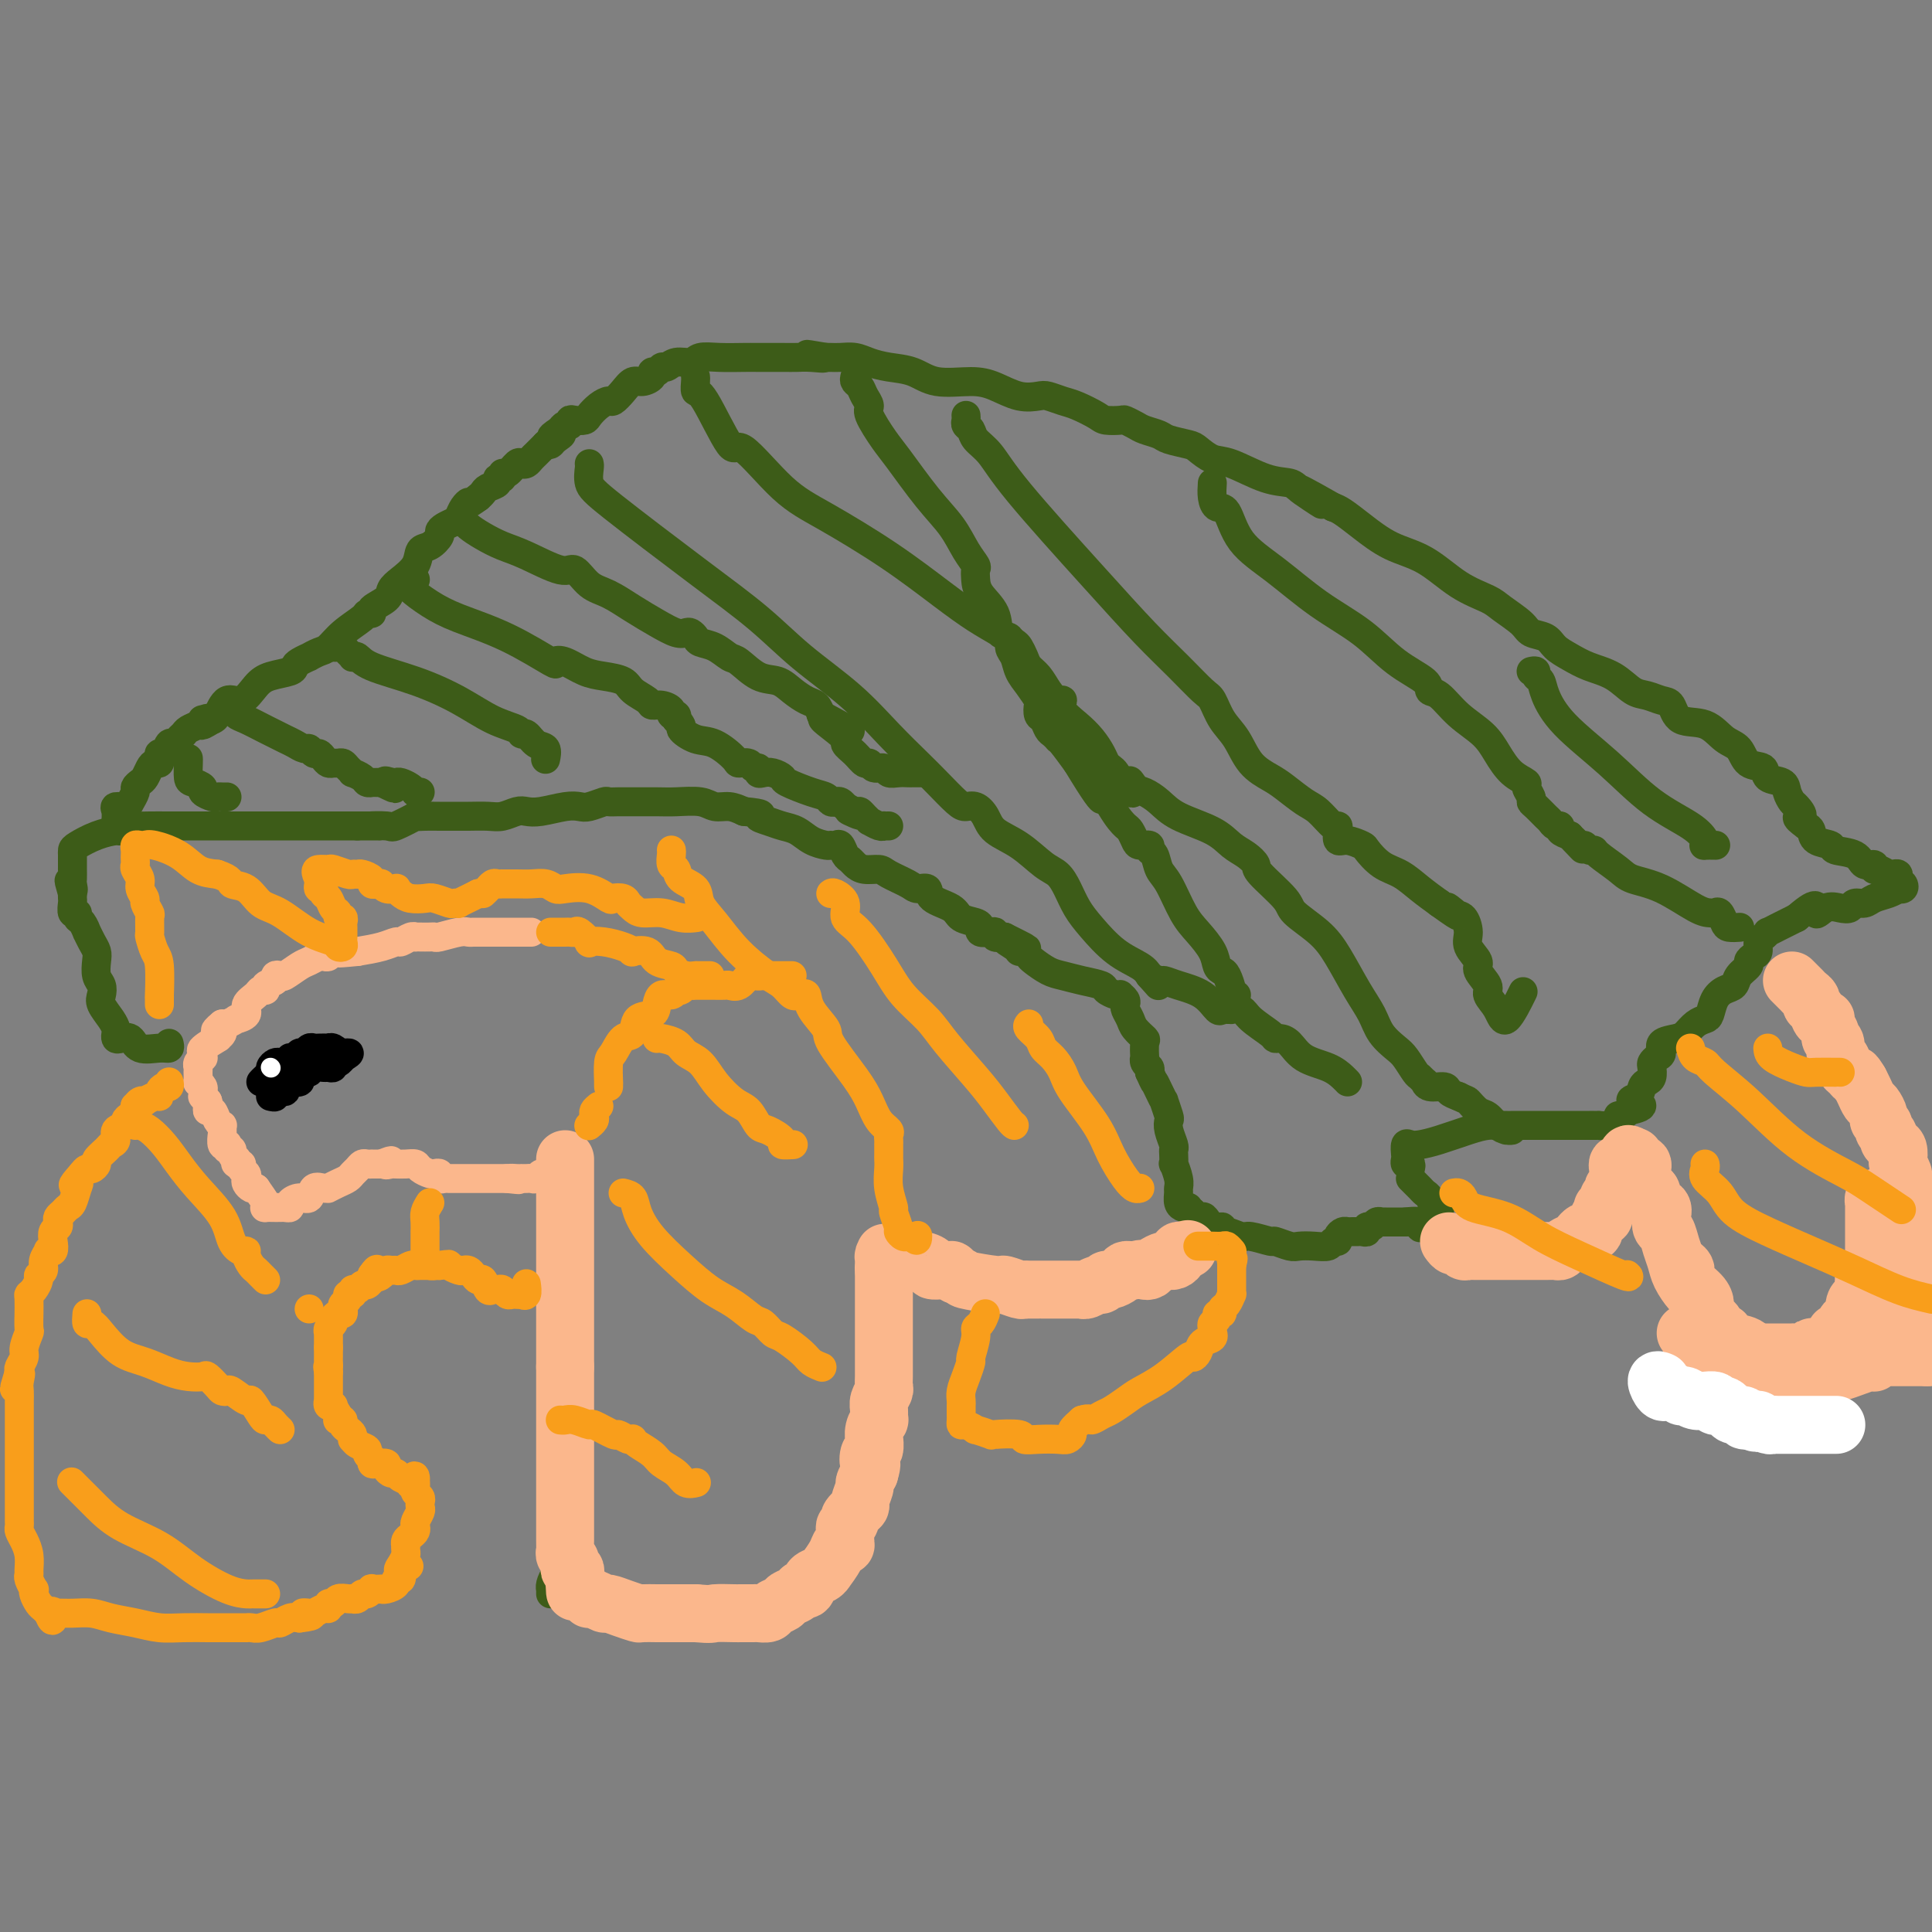<svg viewBox='0 0 400 400' version='1.1' xmlns='http://www.w3.org/2000/svg' xmlns:xlink='http://www.w3.org/1999/xlink'><rect x="0" y="0" width="400" height="400" fill="#808080" stroke="none"/><g fill='none' stroke='#3D5C18' stroke-width='6' stroke-linecap='round' stroke-linejoin='round'><path d='M118,293c-0.415,0.771 -0.829,1.542 -1,2c-0.171,0.458 -0.098,0.602 0,1c0.098,0.398 0.223,1.050 0,2c-0.223,0.950 -0.792,2.198 -1,3c-0.208,0.802 -0.056,1.157 0,2c0.056,0.843 0.015,2.175 0,3c-0.015,0.825 -0.004,1.144 0,2c0.004,0.856 0.001,2.249 0,3c-0.001,0.751 -0.001,0.861 0,1c0.001,0.139 0.001,0.307 0,1c-0.001,0.693 -0.003,1.911 0,3c0.003,1.089 0.011,2.050 0,3c-0.011,0.950 -0.041,1.891 0,3c0.041,1.109 0.155,2.387 0,3c-0.155,0.613 -0.577,0.560 -1,1c-0.423,0.440 -0.845,1.372 -1,2c-0.155,0.628 -0.041,0.952 0,1c0.041,0.048 0.011,-0.179 0,0c-0.011,0.179 -0.003,0.766 0,1c0.003,0.234 0.002,0.117 0,0'/><path d='M35,216c0.118,0.439 0.235,0.878 0,1c-0.235,0.122 -0.823,-0.071 -2,0c-1.177,0.071 -2.942,0.408 -4,0c-1.058,-0.408 -1.407,-1.562 -2,-2c-0.593,-0.438 -1.429,-0.161 -2,0c-0.571,0.161 -0.879,0.205 -1,0c-0.121,-0.205 -0.057,-0.660 0,-1c0.057,-0.340 0.107,-0.567 0,-1c-0.107,-0.433 -0.372,-1.074 -1,-2c-0.628,-0.926 -1.618,-2.139 -2,-3c-0.382,-0.861 -0.154,-1.372 0,-2c0.154,-0.628 0.235,-1.375 0,-2c-0.235,-0.625 -0.785,-1.128 -1,-2c-0.215,-0.872 -0.095,-2.113 0,-3c0.095,-0.887 0.166,-1.422 0,-2c-0.166,-0.578 -0.570,-1.201 -1,-2c-0.430,-0.799 -0.885,-1.773 -1,-2c-0.115,-0.227 0.109,0.295 0,0c-0.109,-0.295 -0.551,-1.406 -1,-2c-0.449,-0.594 -0.905,-0.670 -1,-1c-0.095,-0.330 0.171,-0.914 0,-1c-0.171,-0.086 -0.778,0.328 -1,0c-0.222,-0.328 -0.060,-1.396 0,-2c0.060,-0.604 0.017,-0.744 0,-1c-0.017,-0.256 -0.009,-0.628 0,-1'/><path d='M15,185c-1.392,-4.814 -0.373,-1.849 0,-1c0.373,0.849 0.100,-0.416 0,-1c-0.100,-0.584 -0.027,-0.485 0,-1c0.027,-0.515 0.007,-1.643 0,-2c-0.007,-0.357 -0.002,0.059 0,0c0.002,-0.059 0.001,-0.592 0,-1c-0.001,-0.408 -0.003,-0.690 0,-1c0.003,-0.310 0.011,-0.647 0,-1c-0.011,-0.353 -0.042,-0.720 0,-1c0.042,-0.280 0.157,-0.471 1,-1c0.843,-0.529 2.413,-1.396 4,-2c1.587,-0.604 3.190,-0.947 4,-1c0.810,-0.053 0.826,0.182 1,0c0.174,-0.182 0.507,-0.781 1,-1c0.493,-0.219 1.147,-0.059 2,0c0.853,0.059 1.905,0.016 3,0c1.095,-0.016 2.233,-0.004 4,0c1.767,0.004 4.163,0.001 6,0c1.837,-0.001 3.114,-0.000 4,0c0.886,0.000 1.382,0.000 2,0c0.618,-0.000 1.360,-0.000 2,0c0.640,0.000 1.179,0.000 2,0c0.821,-0.000 1.924,-0.000 3,0c1.076,0.000 2.126,0.000 3,0c0.874,-0.000 1.574,-0.000 3,0c1.426,0.000 3.578,0.000 5,0c1.422,-0.000 2.114,-0.000 3,0c0.886,0.000 1.968,0.000 3,0c1.032,-0.000 2.016,-0.000 3,0'/><path d='M74,171c7.628,0.009 3.699,0.031 3,0c-0.699,-0.031 1.832,-0.113 3,0c1.168,0.113 0.973,0.423 2,0c1.027,-0.423 3.275,-1.577 4,-2c0.725,-0.423 -0.075,-0.113 0,0c0.075,0.113 1.024,0.030 2,0c0.976,-0.030 1.979,-0.007 3,0c1.021,0.007 2.059,-0.002 3,0c0.941,0.002 1.785,0.014 3,0c1.215,-0.014 2.802,-0.055 4,0c1.198,0.055 2.008,0.207 3,0c0.992,-0.207 2.167,-0.774 3,-1c0.833,-0.226 1.324,-0.112 2,0c0.676,0.112 1.537,0.222 3,0c1.463,-0.222 3.529,-0.778 5,-1c1.471,-0.222 2.347,-0.112 3,0c0.653,0.112 1.082,0.226 2,0c0.918,-0.226 2.325,-0.793 3,-1c0.675,-0.207 0.619,-0.055 1,0c0.381,0.055 1.201,0.014 2,0c0.799,-0.014 1.578,0.000 3,0c1.422,-0.000 3.486,-0.015 5,0c1.514,0.015 2.477,0.059 4,0c1.523,-0.059 3.604,-0.222 5,0c1.396,0.222 2.107,0.829 3,1c0.893,0.171 1.970,-0.094 3,0c1.030,0.094 2.015,0.547 3,1'/><path d='M154,168c5.083,0.489 3.290,0.712 3,1c-0.290,0.288 0.924,0.641 2,1c1.076,0.359 2.014,0.723 3,1c0.986,0.277 2.018,0.467 3,1c0.982,0.533 1.912,1.409 3,2c1.088,0.591 2.333,0.897 3,1c0.667,0.103 0.756,0.002 1,0c0.244,-0.002 0.642,0.093 1,0c0.358,-0.093 0.675,-0.375 1,0c0.325,0.375 0.658,1.406 1,2c0.342,0.594 0.694,0.750 1,1c0.306,0.250 0.565,0.595 1,1c0.435,0.405 1.047,0.869 2,1c0.953,0.131 2.249,-0.072 3,0c0.751,0.072 0.958,0.418 2,1c1.042,0.582 2.920,1.402 4,2c1.080,0.598 1.362,0.976 2,1c0.638,0.024 1.631,-0.306 2,0c0.369,0.306 0.113,1.248 1,2c0.887,0.752 2.915,1.316 4,2c1.085,0.684 1.225,1.490 2,2c0.775,0.510 2.184,0.724 3,1c0.816,0.276 1.040,0.614 1,1c-0.040,0.386 -0.345,0.822 0,1c0.345,0.178 1.340,0.099 2,0c0.660,-0.099 0.985,-0.219 1,0c0.015,0.219 -0.282,0.777 0,1c0.282,0.223 1.141,0.112 2,0'/><path d='M208,194c8.533,4.205 2.864,1.719 1,1c-1.864,-0.719 0.076,0.331 1,1c0.924,0.669 0.831,0.956 1,1c0.169,0.044 0.600,-0.157 1,0c0.400,0.157 0.770,0.672 1,1c0.230,0.328 0.321,0.469 1,1c0.679,0.531 1.946,1.451 3,2c1.054,0.549 1.897,0.725 3,1c1.103,0.275 2.468,0.648 4,1c1.532,0.352 3.233,0.682 4,1c0.767,0.318 0.602,0.624 1,1c0.398,0.376 1.361,0.822 2,1c0.639,0.178 0.955,0.088 1,0c0.045,-0.088 -0.181,-0.175 0,0c0.181,0.175 0.768,0.613 1,1c0.232,0.387 0.108,0.724 0,1c-0.108,0.276 -0.201,0.491 0,1c0.201,0.509 0.695,1.311 1,2c0.305,0.689 0.422,1.266 1,2c0.578,0.734 1.618,1.625 2,2c0.382,0.375 0.106,0.233 0,1c-0.106,0.767 -0.042,2.443 0,3c0.042,0.557 0.063,-0.005 0,0c-0.063,0.005 -0.209,0.578 0,1c0.209,0.422 0.774,0.692 1,1c0.226,0.308 0.113,0.654 0,1'/><path d='M238,222c1.266,2.843 0.931,1.949 1,2c0.069,0.051 0.540,1.046 1,2c0.460,0.954 0.907,1.868 1,2c0.093,0.132 -0.167,-0.518 0,0c0.167,0.518 0.763,2.205 1,3c0.237,0.795 0.116,0.698 0,1c-0.116,0.302 -0.227,1.003 0,2c0.227,0.997 0.792,2.289 1,3c0.208,0.711 0.060,0.841 0,1c-0.060,0.159 -0.030,0.347 0,1c0.030,0.653 0.061,1.771 0,2c-0.061,0.229 -0.213,-0.429 0,0c0.213,0.429 0.792,1.947 1,3c0.208,1.053 0.046,1.641 0,2c-0.046,0.359 0.026,0.488 0,1c-0.026,0.512 -0.148,1.408 0,2c0.148,0.592 0.565,0.880 1,1c0.435,0.120 0.886,0.071 1,0c0.114,-0.071 -0.110,-0.163 0,0c0.110,0.163 0.555,0.582 1,1'/><path d='M247,251c1.757,4.587 1.649,1.554 2,1c0.351,-0.554 1.162,1.372 2,2c0.838,0.628 1.702,-0.043 2,0c0.298,0.043 0.028,0.800 0,1c-0.028,0.200 0.186,-0.158 1,0c0.814,0.158 2.228,0.831 3,1c0.772,0.169 0.902,-0.165 2,0c1.098,0.165 3.164,0.828 4,1c0.836,0.172 0.441,-0.149 1,0c0.559,0.149 2.072,0.768 3,1c0.928,0.232 1.272,0.077 2,0c0.728,-0.077 1.840,-0.076 3,0c1.160,0.076 2.366,0.227 3,0c0.634,-0.227 0.695,-0.831 1,-1c0.305,-0.169 0.855,0.098 1,0c0.145,-0.098 -0.116,-0.562 0,-1c0.116,-0.438 0.608,-0.850 1,-1c0.392,-0.150 0.683,-0.039 1,0c0.317,0.039 0.658,0.006 1,0c0.342,-0.006 0.683,0.013 1,0c0.317,-0.013 0.609,-0.060 1,0c0.391,0.060 0.879,0.226 1,0c0.121,-0.226 -0.125,-0.845 0,-1c0.125,-0.155 0.623,0.155 1,0c0.377,-0.155 0.634,-0.773 1,-1c0.366,-0.227 0.840,-0.061 1,0c0.160,0.061 0.005,0.016 0,0c-0.005,-0.016 0.142,-0.005 1,0c0.858,0.005 2.429,0.002 4,0'/><path d='M291,253c4.345,-0.547 3.206,0.586 3,1c-0.206,0.414 0.519,0.109 1,0c0.481,-0.109 0.717,-0.021 1,0c0.283,0.021 0.613,-0.023 1,0c0.387,0.023 0.833,0.113 1,0c0.167,-0.113 0.056,-0.429 0,-1c-0.056,-0.571 -0.056,-1.396 0,-2c0.056,-0.604 0.170,-0.988 0,-1c-0.170,-0.012 -0.623,0.348 -1,0c-0.377,-0.348 -0.679,-1.403 -1,-2c-0.321,-0.597 -0.661,-0.734 -1,-1c-0.339,-0.266 -0.679,-0.659 -1,-1c-0.321,-0.341 -0.625,-0.630 -1,-1c-0.375,-0.370 -0.821,-0.820 -1,-1c-0.179,-0.180 -0.089,-0.090 0,0'/><path d='M292,242c0.113,-0.449 0.226,-0.898 0,-1c-0.226,-0.102 -0.790,0.144 -1,0c-0.210,-0.144 -0.065,-0.679 0,-1c0.065,-0.321 0.052,-0.428 0,-1c-0.052,-0.572 -0.142,-1.610 0,-2c0.142,-0.390 0.516,-0.133 1,0c0.484,0.133 1.077,0.141 2,0c0.923,-0.141 2.175,-0.430 4,-1c1.825,-0.570 4.223,-1.421 6,-2c1.777,-0.579 2.933,-0.887 4,-1c1.067,-0.113 2.044,-0.030 3,0c0.956,0.030 1.891,0.008 3,0c1.109,-0.008 2.391,-0.002 3,0c0.609,0.002 0.544,0.001 1,0c0.456,-0.001 1.433,-0.000 2,0c0.567,0.000 0.725,0.000 1,0c0.275,-0.000 0.666,0.000 1,0c0.334,-0.000 0.610,-0.000 2,0c1.390,0.000 3.895,0.001 5,0c1.105,-0.001 0.812,-0.003 1,0c0.188,0.003 0.859,0.011 1,0c0.141,-0.011 -0.246,-0.041 0,0c0.246,0.041 1.127,0.152 2,0c0.873,-0.152 1.739,-0.566 2,-1c0.261,-0.434 -0.084,-0.886 0,-1c0.084,-0.114 0.595,0.110 1,0c0.405,-0.110 0.702,-0.555 1,-1'/><path d='M337,230c5.284,-1.040 1.994,-1.640 1,-2c-0.994,-0.360 0.308,-0.482 1,-1c0.692,-0.518 0.773,-1.434 1,-2c0.227,-0.566 0.599,-0.782 1,-1c0.401,-0.218 0.830,-0.439 1,-1c0.170,-0.561 0.081,-1.464 0,-2c-0.081,-0.536 -0.156,-0.707 0,-1c0.156,-0.293 0.541,-0.707 1,-1c0.459,-0.293 0.990,-0.463 1,-1c0.010,-0.537 -0.502,-1.440 0,-2c0.502,-0.560 2.019,-0.778 3,-1c0.981,-0.222 1.428,-0.447 2,-1c0.572,-0.553 1.269,-1.433 2,-2c0.731,-0.567 1.495,-0.819 2,-1c0.505,-0.181 0.750,-0.289 1,-1c0.250,-0.711 0.506,-2.026 1,-3c0.494,-0.974 1.228,-1.609 2,-2c0.772,-0.391 1.583,-0.539 2,-1c0.417,-0.461 0.441,-1.236 1,-2c0.559,-0.764 1.652,-1.518 2,-2c0.348,-0.482 -0.048,-0.692 0,-1c0.048,-0.308 0.539,-0.713 1,-1c0.461,-0.287 0.893,-0.454 1,-1c0.107,-0.546 -0.109,-1.470 0,-2c0.109,-0.530 0.543,-0.667 1,-1c0.457,-0.333 0.937,-0.863 1,-1c0.063,-0.137 -0.293,0.118 0,0c0.293,-0.118 1.233,-0.609 2,-1c0.767,-0.391 1.362,-0.683 2,-1c0.638,-0.317 1.319,-0.658 2,-1'/><path d='M372,190c5.157,-4.499 4.049,-1.745 4,-1c-0.049,0.745 0.960,-0.517 2,-1c1.040,-0.483 2.112,-0.185 3,0c0.888,0.185 1.592,0.257 2,0c0.408,-0.257 0.520,-0.843 1,-1c0.480,-0.157 1.329,0.115 2,0c0.671,-0.115 1.164,-0.619 2,-1c0.836,-0.381 2.015,-0.641 3,-1c0.985,-0.359 1.777,-0.817 2,-1c0.223,-0.183 -0.121,-0.091 0,0c0.121,0.091 0.709,0.182 1,0c0.291,-0.182 0.286,-0.636 0,-1c-0.286,-0.364 -0.854,-0.637 -1,-1c-0.146,-0.363 0.128,-0.814 0,-1c-0.128,-0.186 -0.660,-0.107 -1,0c-0.340,0.107 -0.490,0.241 -1,0c-0.510,-0.241 -1.380,-0.856 -2,-1c-0.620,-0.144 -0.990,0.183 -1,0c-0.010,-0.183 0.340,-0.875 0,-1c-0.340,-0.125 -1.370,0.318 -2,0c-0.630,-0.318 -0.862,-1.398 -2,-2c-1.138,-0.602 -3.183,-0.725 -4,-1c-0.817,-0.275 -0.404,-0.703 -1,-1c-0.596,-0.297 -2.199,-0.465 -3,-1c-0.801,-0.535 -0.800,-1.439 -1,-2c-0.200,-0.561 -0.600,-0.781 -1,-1'/><path d='M374,171c-3.272,-2.352 -1.452,-1.734 -1,-2c0.452,-0.266 -0.464,-1.418 -1,-2c-0.536,-0.582 -0.691,-0.594 -1,-1c-0.309,-0.406 -0.772,-1.206 -1,-2c-0.228,-0.794 -0.220,-1.582 -1,-2c-0.780,-0.418 -2.347,-0.467 -3,-1c-0.653,-0.533 -0.392,-1.551 -1,-2c-0.608,-0.449 -2.085,-0.328 -3,-1c-0.915,-0.672 -1.267,-2.138 -2,-3c-0.733,-0.862 -1.848,-1.120 -3,-2c-1.152,-0.880 -2.342,-2.383 -4,-3c-1.658,-0.617 -3.783,-0.349 -5,-1c-1.217,-0.651 -1.524,-2.223 -2,-3c-0.476,-0.777 -1.120,-0.760 -2,-1c-0.880,-0.240 -1.996,-0.736 -3,-1c-1.004,-0.264 -1.897,-0.297 -3,-1c-1.103,-0.703 -2.416,-2.076 -4,-3c-1.584,-0.924 -3.440,-1.399 -5,-2c-1.560,-0.601 -2.825,-1.329 -4,-2c-1.175,-0.671 -2.262,-1.286 -3,-2c-0.738,-0.714 -1.129,-1.528 -2,-2c-0.871,-0.472 -2.222,-0.603 -3,-1c-0.778,-0.397 -0.982,-1.062 -2,-2c-1.018,-0.938 -2.851,-2.151 -4,-3c-1.149,-0.849 -1.616,-1.336 -3,-2c-1.384,-0.664 -3.687,-1.505 -6,-3c-2.313,-1.495 -4.636,-3.644 -7,-5c-2.364,-1.356 -4.768,-1.920 -7,-3c-2.232,-1.080 -4.293,-2.675 -6,-4c-1.707,-1.325 -3.059,-2.378 -4,-3c-0.941,-0.622 -1.470,-0.811 -2,-1'/><path d='M276,105c-12.444,-7.098 -5.052,-2.344 -3,-1c2.052,1.344 -1.234,-0.724 -3,-2c-1.766,-1.276 -2.010,-1.760 -3,-2c-0.990,-0.240 -2.724,-0.235 -5,-1c-2.276,-0.765 -5.093,-2.299 -7,-3c-1.907,-0.701 -2.904,-0.569 -4,-1c-1.096,-0.431 -2.289,-1.425 -3,-2c-0.711,-0.575 -0.938,-0.731 -2,-1c-1.062,-0.269 -2.957,-0.650 -4,-1c-1.043,-0.350 -1.233,-0.668 -2,-1c-0.767,-0.332 -2.111,-0.677 -3,-1c-0.889,-0.323 -1.325,-0.624 -2,-1c-0.675,-0.376 -1.591,-0.825 -2,-1c-0.409,-0.175 -0.311,-0.074 -1,0c-0.689,0.074 -2.167,0.121 -3,0c-0.833,-0.121 -1.023,-0.411 -2,-1c-0.977,-0.589 -2.742,-1.477 -4,-2c-1.258,-0.523 -2.009,-0.683 -3,-1c-0.991,-0.317 -2.222,-0.793 -3,-1c-0.778,-0.207 -1.103,-0.145 -2,0c-0.897,0.145 -2.367,0.372 -4,0c-1.633,-0.372 -3.430,-1.342 -5,-2c-1.570,-0.658 -2.913,-1.002 -5,-1c-2.087,0.002 -4.918,0.351 -7,0c-2.082,-0.351 -3.415,-1.400 -5,-2c-1.585,-0.600 -3.423,-0.749 -5,-1c-1.577,-0.251 -2.895,-0.603 -4,-1c-1.105,-0.397 -1.997,-0.838 -3,-1c-1.003,-0.162 -2.116,-0.044 -3,0c-0.884,0.044 -1.538,0.012 -2,0c-0.462,-0.012 -0.731,-0.006 -1,0'/><path d='M171,74c-7.262,-1.238 -2.418,-0.332 -1,0c1.418,0.332 -0.590,0.089 -2,0c-1.410,-0.089 -2.221,-0.023 -3,0c-0.779,0.023 -1.525,0.005 -3,0c-1.475,-0.005 -3.678,0.003 -5,0c-1.322,-0.003 -1.761,-0.016 -3,0c-1.239,0.016 -3.277,0.061 -5,0c-1.723,-0.061 -3.130,-0.228 -4,0c-0.870,0.228 -1.202,0.850 -2,1c-0.798,0.150 -2.060,-0.171 -3,0c-0.940,0.171 -1.557,0.833 -2,1c-0.443,0.167 -0.713,-0.161 -1,0c-0.287,0.161 -0.591,0.812 -1,1c-0.409,0.188 -0.924,-0.088 -1,0c-0.076,0.088 0.288,0.539 0,1c-0.288,0.461 -1.228,0.932 -2,1c-0.772,0.068 -1.375,-0.267 -2,0c-0.625,0.267 -1.271,1.136 -2,2c-0.729,0.864 -1.542,1.724 -2,2c-0.458,0.276 -0.560,-0.031 -1,0c-0.440,0.031 -1.218,0.399 -2,1c-0.782,0.601 -1.568,1.433 -2,2c-0.432,0.567 -0.511,0.869 -1,1c-0.489,0.131 -1.388,0.090 -2,0c-0.612,-0.090 -0.937,-0.230 -1,0c-0.063,0.230 0.137,0.831 0,1c-0.137,0.169 -0.611,-0.095 -1,0c-0.389,0.095 -0.695,0.547 -1,1'/><path d='M116,89c-3.665,2.348 -0.828,1.217 0,1c0.828,-0.217 -0.354,0.480 -1,1c-0.646,0.520 -0.756,0.863 -1,1c-0.244,0.137 -0.622,0.069 -1,0'/><path d='M113,92c-0.477,0.477 -0.169,0.169 0,0c0.169,-0.169 0.200,-0.199 0,0c-0.200,0.199 -0.631,0.628 -1,1c-0.369,0.372 -0.675,0.686 -1,1c-0.325,0.314 -0.668,0.628 -1,1c-0.332,0.372 -0.653,0.803 -1,1c-0.347,0.197 -0.719,0.162 -1,0c-0.281,-0.162 -0.472,-0.451 -1,0c-0.528,0.451 -1.394,1.640 -2,2c-0.606,0.360 -0.954,-0.111 -1,0c-0.046,0.111 0.209,0.803 0,1c-0.209,0.197 -0.882,-0.102 -1,0c-0.118,0.102 0.319,0.605 0,1c-0.319,0.395 -1.394,0.683 -2,1c-0.606,0.317 -0.745,0.662 -1,1c-0.255,0.338 -0.628,0.669 -1,1'/><path d='M99,103c-2.572,1.897 -2.002,1.138 -2,1c0.002,-0.138 -0.564,0.345 -1,1c-0.436,0.655 -0.742,1.484 -1,2c-0.258,0.516 -0.467,0.720 -1,1c-0.533,0.280 -1.390,0.637 -2,1c-0.610,0.363 -0.974,0.733 -1,1c-0.026,0.267 0.285,0.431 0,1c-0.285,0.569 -1.166,1.542 -2,2c-0.834,0.458 -1.622,0.402 -2,1c-0.378,0.598 -0.348,1.851 -1,3c-0.652,1.149 -1.988,2.192 -3,3c-1.012,0.808 -1.700,1.379 -2,2c-0.300,0.621 -0.210,1.292 -1,2c-0.790,0.708 -2.459,1.452 -3,2c-0.541,0.548 0.045,0.900 0,1c-0.045,0.100 -0.721,-0.051 -1,0c-0.279,0.051 -0.160,0.305 -1,1c-0.840,0.695 -2.640,1.832 -4,3c-1.360,1.168 -2.280,2.369 -3,3c-0.720,0.631 -1.240,0.694 -2,1c-0.760,0.306 -1.759,0.856 -2,1c-0.241,0.144 0.277,-0.116 0,0c-0.277,0.116 -1.347,0.610 -2,1c-0.653,0.390 -0.888,0.677 -1,1c-0.112,0.323 -0.103,0.683 -1,1c-0.897,0.317 -2.702,0.593 -4,1c-1.298,0.407 -2.088,0.946 -3,2c-0.912,1.054 -1.945,2.623 -3,3c-1.055,0.377 -2.130,-0.437 -3,0c-0.870,0.437 -1.534,2.125 -2,3c-0.466,0.875 -0.733,0.938 -1,1'/><path d='M44,149c-3.876,2.317 -1.567,0.610 -1,0c0.567,-0.610 -0.607,-0.122 -1,0c-0.393,0.122 -0.003,-0.122 0,0c0.003,0.122 -0.380,0.612 -1,1c-0.620,0.388 -1.475,0.676 -2,1c-0.525,0.324 -0.718,0.683 -1,1c-0.282,0.317 -0.654,0.592 -1,1c-0.346,0.408 -0.667,0.949 -1,1c-0.333,0.051 -0.677,-0.389 -1,0c-0.323,0.389 -0.625,1.606 -1,2c-0.375,0.394 -0.821,-0.036 -1,0c-0.179,0.036 -0.089,0.538 0,1c0.089,0.462 0.179,0.883 0,1c-0.179,0.117 -0.626,-0.071 -1,0c-0.374,0.071 -0.674,0.399 -1,1c-0.326,0.601 -0.679,1.474 -1,2c-0.321,0.526 -0.610,0.705 -1,1c-0.390,0.295 -0.883,0.705 -1,1c-0.117,0.295 0.140,0.473 0,1c-0.140,0.527 -0.679,1.402 -1,2c-0.321,0.598 -0.426,0.917 -1,1c-0.574,0.083 -1.618,-0.071 -2,0c-0.382,0.071 -0.103,0.365 0,1c0.103,0.635 0.029,1.610 0,2c-0.029,0.390 -0.015,0.195 0,0'/></g>
<g fill='none' stroke='#FBB78C' stroke-width='6' stroke-linecap='round' stroke-linejoin='round'><path d='M110,193c-0.398,0.000 -0.797,0.000 -1,0c-0.203,-0.000 -0.211,-0.000 -1,0c-0.789,0.000 -2.358,0.000 -3,0c-0.642,-0.000 -0.357,-0.000 -1,0c-0.643,0.000 -2.213,0.000 -3,0c-0.787,-0.000 -0.789,-0.001 -1,0c-0.211,0.001 -0.631,0.004 -1,0c-0.369,-0.004 -0.687,-0.015 -1,0c-0.313,0.015 -0.622,0.057 -1,0c-0.378,-0.057 -0.826,-0.211 -2,0c-1.174,0.211 -3.075,0.789 -4,1c-0.925,0.211 -0.874,0.057 -1,0c-0.126,-0.057 -0.428,-0.016 -1,0c-0.572,0.016 -1.414,0.008 -2,0c-0.586,-0.008 -0.915,-0.017 -1,0c-0.085,0.017 0.075,0.060 0,0c-0.075,-0.060 -0.385,-0.223 -1,0c-0.615,0.223 -1.536,0.833 -2,1c-0.464,0.167 -0.471,-0.109 -1,0c-0.529,0.109 -1.580,0.603 -3,1c-1.420,0.397 -3.210,0.699 -5,1'/><path d='M74,197c-6.145,0.615 -3.506,0.151 -3,0c0.506,-0.151 -1.120,0.011 -2,0c-0.880,-0.011 -1.013,-0.196 -1,0c0.013,0.196 0.170,0.772 0,1c-0.170,0.228 -0.669,0.107 -1,0c-0.331,-0.107 -0.494,-0.200 -1,0c-0.506,0.200 -1.355,0.694 -2,1c-0.645,0.306 -1.085,0.425 -2,1c-0.915,0.575 -2.306,1.607 -3,2c-0.694,0.393 -0.693,0.148 -1,0c-0.307,-0.148 -0.923,-0.198 -1,0c-0.077,0.198 0.384,0.644 0,1c-0.384,0.356 -1.614,0.623 -2,1c-0.386,0.377 0.070,0.864 0,1c-0.070,0.136 -0.668,-0.079 -1,0c-0.332,0.079 -0.399,0.451 -1,1c-0.601,0.549 -1.737,1.275 -2,2c-0.263,0.725 0.347,1.448 0,2c-0.347,0.552 -1.650,0.931 -2,1c-0.350,0.069 0.252,-0.174 0,0c-0.252,0.174 -1.358,0.764 -2,1c-0.642,0.236 -0.821,0.118 -1,0'/><path d='M46,212c-2.779,2.249 -0.728,1.371 0,1c0.728,-0.371 0.131,-0.236 0,0c-0.131,0.236 0.203,0.574 0,1c-0.203,0.426 -0.944,0.941 -1,1c-0.056,0.059 0.575,-0.339 0,0c-0.575,0.339 -2.354,1.414 -3,2c-0.646,0.586 -0.159,0.682 0,1c0.159,0.318 -0.010,0.857 0,1c0.010,0.143 0.199,-0.112 0,0c-0.199,0.112 -0.786,0.589 -1,1c-0.214,0.411 -0.053,0.754 0,1c0.053,0.246 0.000,0.394 0,1c-0.000,0.606 0.053,1.669 0,2c-0.053,0.331 -0.211,-0.070 0,0c0.211,0.070 0.791,0.610 1,1c0.209,0.390 0.046,0.630 0,1c-0.046,0.370 0.026,0.869 0,1c-0.026,0.131 -0.150,-0.105 0,0c0.150,0.105 0.575,0.553 1,1'/><path d='M43,228c0.306,1.195 0.071,0.183 0,0c-0.071,-0.183 0.023,0.463 0,1c-0.023,0.537 -0.164,0.966 0,1c0.164,0.034 0.632,-0.328 1,0c0.368,0.328 0.634,1.346 1,2c0.366,0.654 0.830,0.944 1,1c0.170,0.056 0.044,-0.121 0,0c-0.044,0.121 -0.008,0.540 0,1c0.008,0.460 -0.012,0.959 0,1c0.012,0.041 0.055,-0.377 0,0c-0.055,0.377 -0.207,1.550 0,2c0.207,0.450 0.773,0.176 1,0c0.227,-0.176 0.116,-0.254 0,0c-0.116,0.254 -0.237,0.841 0,1c0.237,0.159 0.833,-0.111 1,0c0.167,0.111 -0.095,0.603 0,1c0.095,0.397 0.548,0.698 1,1'/><path d='M49,240c0.946,2.079 0.310,1.278 0,1c-0.310,-0.278 -0.293,-0.033 0,0c0.293,0.033 0.862,-0.146 1,0c0.138,0.146 -0.156,0.617 0,1c0.156,0.383 0.763,0.677 1,1c0.237,0.323 0.105,0.674 0,1c-0.105,0.326 -0.182,0.626 0,1c0.182,0.374 0.623,0.821 1,1c0.377,0.179 0.688,0.089 1,0'/><path d='M53,246c1.064,1.547 1.724,2.415 2,3c0.276,0.585 0.168,0.889 0,1c-0.168,0.111 -0.395,0.031 0,0c0.395,-0.031 1.411,-0.011 2,0c0.589,0.011 0.752,0.013 1,0c0.248,-0.013 0.581,-0.040 1,0c0.419,0.040 0.923,0.147 1,0c0.077,-0.147 -0.274,-0.547 0,-1c0.274,-0.453 1.174,-0.959 2,-1c0.826,-0.041 1.579,0.382 2,0c0.421,-0.382 0.511,-1.569 1,-2c0.489,-0.431 1.378,-0.104 2,0c0.622,0.104 0.979,-0.014 1,0c0.021,0.014 -0.293,0.159 0,0c0.293,-0.159 1.192,-0.621 2,-1c0.808,-0.379 1.526,-0.676 2,-1c0.474,-0.324 0.706,-0.675 1,-1c0.294,-0.325 0.652,-0.623 1,-1c0.348,-0.377 0.687,-0.833 1,-1c0.313,-0.167 0.599,-0.045 1,0c0.401,0.045 0.916,0.012 1,0c0.084,-0.012 -0.262,-0.003 0,0c0.262,0.003 1.131,0.002 2,0'/><path d='M79,241c3.433,-1.392 1.514,-0.373 1,0c-0.514,0.373 0.377,0.099 1,0c0.623,-0.099 0.978,-0.024 1,0c0.022,0.024 -0.289,-0.004 0,0c0.289,0.004 1.176,0.040 2,0c0.824,-0.040 1.584,-0.155 2,0c0.416,0.155 0.489,0.581 1,1c0.511,0.419 1.460,0.830 2,1c0.540,0.170 0.669,0.098 1,0c0.331,-0.098 0.862,-0.222 1,0c0.138,0.222 -0.119,0.792 0,1c0.119,0.208 0.613,0.056 1,0c0.387,-0.056 0.667,-0.015 1,0c0.333,0.015 0.719,0.004 1,0c0.281,-0.004 0.458,-0.001 1,0c0.542,0.001 1.451,0.000 2,0c0.549,-0.000 0.739,-0.000 1,0c0.261,0.000 0.593,0.000 1,0c0.407,-0.000 0.887,-0.000 1,0c0.113,0.000 -0.142,0.000 0,0c0.142,-0.000 0.682,-0.000 1,0c0.318,0.000 0.415,0.000 1,0c0.585,-0.000 1.657,-0.000 2,0c0.343,0.000 -0.045,0.000 0,0c0.045,-0.000 0.522,-0.000 1,0'/><path d='M105,244c4.205,0.464 1.718,0.124 1,0c-0.718,-0.124 0.332,-0.034 1,0c0.668,0.034 0.952,0.010 1,0c0.048,-0.010 -0.142,-0.006 0,0c0.142,0.006 0.616,0.016 1,0c0.384,-0.016 0.677,-0.057 1,0c0.323,0.057 0.677,0.212 1,0c0.323,-0.212 0.615,-0.792 1,-1c0.385,-0.208 0.863,-0.045 1,0c0.137,0.045 -0.068,-0.026 0,0c0.068,0.026 0.410,0.151 1,0c0.590,-0.151 1.428,-0.579 2,-1c0.572,-0.421 0.878,-0.835 1,-1c0.122,-0.165 0.061,-0.083 0,0'/><path d='M117,241c2.000,-0.500 1.000,-0.250 0,0'/><path d='M59,224c-0.111,-0.311 -0.222,-0.622 0,-1c0.222,-0.378 0.778,-0.822 1,-1c0.222,-0.178 0.111,-0.089 0,0'/></g>
<g fill='none' stroke='#000000' stroke-width='6' stroke-linecap='round' stroke-linejoin='round'><path d='M56,227c0.486,0.119 0.972,0.238 1,0c0.028,-0.238 -0.401,-0.835 0,-1c0.401,-0.165 1.632,0.100 2,0c0.368,-0.100 -0.126,-0.565 0,-1c0.126,-0.435 0.874,-0.838 1,-1c0.126,-0.162 -0.369,-0.081 0,0c0.369,0.081 1.603,0.161 2,0c0.397,-0.161 -0.045,-0.565 0,-1c0.045,-0.435 0.575,-0.901 1,-1c0.425,-0.099 0.745,0.171 1,0c0.255,-0.171 0.446,-0.782 1,-1c0.554,-0.218 1.472,-0.043 2,0c0.528,0.043 0.667,-0.045 1,0c0.333,0.045 0.860,0.222 1,0c0.140,-0.222 -0.107,-0.843 0,-1c0.107,-0.157 0.567,0.150 1,0c0.433,-0.150 0.838,-0.757 1,-1c0.162,-0.243 0.081,-0.121 0,0'/><path d='M71,219c2.424,-1.403 0.982,-0.912 0,-1c-0.982,-0.088 -1.506,-0.755 -2,-1c-0.494,-0.245 -0.958,-0.067 -1,0c-0.042,0.067 0.340,0.022 0,0c-0.340,-0.022 -1.401,-0.021 -2,0c-0.599,0.021 -0.738,0.062 -1,0c-0.262,-0.062 -0.649,-0.228 -1,0c-0.351,0.228 -0.668,0.849 -1,1c-0.332,0.151 -0.680,-0.170 -1,0c-0.320,0.170 -0.610,0.830 -1,1c-0.390,0.170 -0.878,-0.151 -1,0c-0.122,0.151 0.121,0.776 0,1c-0.121,0.224 -0.606,0.049 -1,0c-0.394,-0.049 -0.697,0.028 -1,0c-0.303,-0.028 -0.607,-0.161 -1,0c-0.393,0.161 -0.876,0.618 -1,1c-0.124,0.382 0.111,0.690 0,1c-0.111,0.310 -0.568,0.622 -1,1c-0.432,0.378 -0.838,0.822 -1,1c-0.162,0.178 -0.081,0.089 0,0'/></g>
<g fill='none' stroke='#FFFFFF' stroke-width='4' stroke-linecap='round' stroke-linejoin='round'><path d='M56,221c0.000,0.000 0.100,0.100 0.1,0.1'/></g>
<g fill='none' stroke='#FBB78C' stroke-width='12' stroke-linecap='round' stroke-linejoin='round'><path d='M117,240c0.000,0.440 0.000,0.880 0,1c0.000,0.120 0.000,-0.080 0,0c-0.000,0.080 0.000,0.441 0,1c0.000,0.559 0.000,1.318 0,2c0.000,0.682 -0.000,1.289 0,2c0.000,0.711 0.000,1.527 0,2c-0.000,0.473 0.000,0.602 0,2c0.000,1.398 -0.000,4.063 0,5c0.000,0.937 0.000,0.145 0,0c-0.000,-0.145 -0.000,0.356 0,1c0.000,0.644 0.000,1.429 0,2c-0.000,0.571 0.000,0.926 0,1c0.000,0.074 0.000,-0.134 0,0c-0.000,0.134 -0.000,0.609 0,1c0.000,0.391 0.000,0.698 0,1c0.000,0.302 0.000,0.600 0,1c0.000,0.400 0.000,0.903 0,1c0.000,0.097 0.000,-0.213 0,0c0.000,0.213 0.000,0.950 0,2c0.000,1.050 0.000,2.412 0,3c0.000,0.588 0.000,0.401 0,1c0.000,0.599 0.000,1.984 0,3c0.000,1.016 0.000,1.662 0,2c0.000,0.338 0.000,0.369 0,1c0.000,0.631 0.000,1.862 0,3c0.000,1.138 0.000,2.182 0,3c0.000,0.818 0.000,1.409 0,2'/><path d='M117,283c0.000,6.990 0.000,2.966 0,2c-0.000,-0.966 -0.000,1.125 0,2c0.000,0.875 0.000,0.534 0,1c-0.000,0.466 -0.000,1.738 0,2c0.000,0.262 0.000,-0.488 0,0c-0.000,0.488 -0.000,2.212 0,3c0.000,0.788 0.000,0.639 0,1c-0.000,0.361 -0.000,1.233 0,2c0.000,0.767 0.000,1.428 0,2c-0.000,0.572 -0.000,1.056 0,2c0.000,0.944 0.000,2.350 0,3c-0.000,0.650 -0.000,0.545 0,1c0.000,0.455 0.000,1.470 0,2c-0.000,0.530 -0.000,0.575 0,1c0.000,0.425 0.000,1.232 0,2c-0.000,0.768 -0.000,1.499 0,2c0.000,0.501 0.000,0.772 0,1c-0.000,0.228 -0.000,0.414 0,1c0.000,0.586 0.000,1.571 0,2c-0.000,0.429 -0.001,0.300 0,1c0.001,0.700 0.004,2.229 0,3c-0.004,0.771 -0.015,0.784 0,1c0.015,0.216 0.056,0.636 0,1c-0.056,0.364 -0.207,0.671 0,1c0.207,0.329 0.774,0.679 1,1c0.226,0.321 0.112,0.612 0,1c-0.112,0.388 -0.223,0.874 0,1c0.223,0.126 0.778,-0.107 1,0c0.222,0.107 0.111,0.553 0,1'/><path d='M119,326c0.246,6.754 -0.141,2.139 0,1c0.141,-1.139 0.808,1.198 1,2c0.192,0.802 -0.090,0.070 0,0c0.090,-0.070 0.553,0.521 1,1c0.447,0.479 0.878,0.846 1,1c0.122,0.154 -0.064,0.097 0,0c0.064,-0.097 0.378,-0.232 1,0c0.622,0.232 1.551,0.833 2,1c0.449,0.167 0.418,-0.099 1,0c0.582,0.099 1.776,0.562 3,1c1.224,0.438 2.476,0.849 3,1c0.524,0.151 0.318,0.040 1,0c0.682,-0.040 2.252,-0.011 3,0c0.748,0.011 0.675,0.003 1,0c0.325,-0.003 1.049,-0.001 2,0c0.951,0.001 2.129,0.000 3,0c0.871,-0.000 1.436,-0.000 2,0'/><path d='M144,334c3.619,0.309 3.168,0.083 4,0c0.832,-0.083 2.948,-0.022 4,0c1.052,0.022 1.040,0.006 1,0c-0.040,-0.006 -0.109,-0.001 0,0c0.109,0.001 0.395,-0.003 1,0c0.605,0.003 1.528,0.012 2,0c0.472,-0.012 0.493,-0.045 1,0c0.507,0.045 1.502,0.167 2,0c0.498,-0.167 0.501,-0.623 1,-1c0.499,-0.377 1.496,-0.673 2,-1c0.504,-0.327 0.515,-0.683 1,-1c0.485,-0.317 1.443,-0.595 2,-1c0.557,-0.405 0.714,-0.936 1,-1c0.286,-0.064 0.702,0.339 1,0c0.298,-0.339 0.479,-1.421 1,-2c0.521,-0.579 1.382,-0.657 2,-1c0.618,-0.343 0.992,-0.953 1,-1c0.008,-0.047 -0.352,0.469 0,0c0.352,-0.469 1.415,-1.922 2,-3c0.585,-1.078 0.691,-1.780 1,-2c0.309,-0.220 0.819,0.043 1,0c0.181,-0.043 0.032,-0.392 0,-1c-0.032,-0.608 0.052,-1.477 0,-2c-0.052,-0.523 -0.239,-0.701 0,-1c0.239,-0.299 0.905,-0.718 1,-1c0.095,-0.282 -0.382,-0.428 0,-1c0.382,-0.572 1.622,-1.570 2,-2c0.378,-0.430 -0.105,-0.290 0,-1c0.105,-0.710 0.797,-2.268 1,-3c0.203,-0.732 -0.085,-0.638 0,-1c0.085,-0.362 0.542,-1.181 1,-2'/><path d='M180,305c0.790,-2.659 0.264,-1.807 0,-2c-0.264,-0.193 -0.268,-1.430 0,-2c0.268,-0.570 0.808,-0.472 1,-1c0.192,-0.528 0.037,-1.681 0,-2c-0.037,-0.319 0.043,0.196 0,0c-0.043,-0.196 -0.209,-1.102 0,-2c0.209,-0.898 0.792,-1.789 1,-2c0.208,-0.211 0.042,0.256 0,0c-0.042,-0.256 0.041,-1.237 0,-2c-0.041,-0.763 -0.207,-1.308 0,-2c0.207,-0.692 0.788,-1.532 1,-2c0.212,-0.468 0.057,-0.563 0,-1c-0.057,-0.437 -0.015,-1.217 0,-2c0.015,-0.783 0.004,-1.570 0,-2c-0.004,-0.430 -0.001,-0.501 0,-1c0.001,-0.499 0.000,-1.424 0,-2c-0.000,-0.576 -0.000,-0.802 0,-1c0.000,-0.198 0.000,-0.368 0,-1c-0.000,-0.632 -0.000,-1.728 0,-2c0.000,-0.272 0.000,0.278 0,0c-0.000,-0.278 -0.000,-1.384 0,-2c0.000,-0.616 0.000,-0.742 0,-1c-0.000,-0.258 -0.000,-0.650 0,-1c0.000,-0.350 0.000,-0.660 0,-1c-0.000,-0.340 -0.000,-0.711 0,-1c0.000,-0.289 0.000,-0.494 0,-1c-0.000,-0.506 -0.000,-1.311 0,-2c0.000,-0.689 0.000,-1.262 0,-2c-0.000,-0.738 -0.000,-1.639 0,-2c0.000,-0.361 0.000,-0.180 0,0'/><path d='M183,263c0.460,-6.679 0.109,-2.378 0,-1c-0.109,1.378 0.022,-0.167 0,-1c-0.022,-0.833 -0.198,-0.955 0,-1c0.198,-0.045 0.771,-0.013 1,0c0.229,0.013 0.115,0.006 0,0'/><path d='M184,260c0.332,-0.464 0.663,-0.126 1,0c0.337,0.126 0.681,0.038 1,0c0.319,-0.038 0.613,-0.025 1,0c0.387,0.025 0.868,0.062 1,0c0.132,-0.062 -0.086,-0.223 0,0c0.086,0.223 0.475,0.830 1,1c0.525,0.170 1.187,-0.098 2,0c0.813,0.098 1.777,0.562 2,1c0.223,0.438 -0.295,0.849 0,1c0.295,0.151 1.402,0.043 2,0c0.598,-0.043 0.686,-0.022 1,0c0.314,0.022 0.854,0.044 1,0c0.146,-0.044 -0.101,-0.156 0,0c0.101,0.156 0.551,0.578 1,1'/><path d='M198,264c2.275,0.780 0.963,0.731 2,1c1.037,0.269 4.423,0.857 6,1c1.577,0.143 1.344,-0.158 2,0c0.656,0.158 2.199,0.774 3,1c0.801,0.226 0.858,0.060 1,0c0.142,-0.060 0.370,-0.016 1,0c0.630,0.016 1.664,0.004 2,0c0.336,-0.004 -0.026,-0.001 0,0c0.026,0.001 0.441,0.000 1,0c0.559,-0.000 1.263,-0.000 2,0c0.737,0.000 1.508,0.000 2,0c0.492,-0.000 0.706,-0.000 1,0c0.294,0.000 0.669,0.001 1,0c0.331,-0.001 0.617,-0.004 1,0c0.383,0.004 0.862,0.016 1,0c0.138,-0.016 -0.065,-0.061 0,0c0.065,0.061 0.398,0.227 1,0c0.602,-0.227 1.475,-0.848 2,-1c0.525,-0.152 0.704,0.166 1,0c0.296,-0.166 0.709,-0.815 1,-1c0.291,-0.185 0.459,0.094 1,0c0.541,-0.094 1.454,-0.561 2,-1c0.546,-0.439 0.724,-0.849 1,-1c0.276,-0.151 0.650,-0.043 1,0c0.350,0.043 0.675,0.022 1,0'/><path d='M235,263c2.103,-0.631 1.860,-0.207 2,0c0.140,0.207 0.664,0.199 1,0c0.336,-0.199 0.485,-0.588 1,-1c0.515,-0.412 1.396,-0.845 2,-1c0.604,-0.155 0.932,-0.031 1,0c0.068,0.031 -0.123,-0.030 0,0c0.123,0.030 0.559,0.152 1,0c0.441,-0.152 0.888,-0.580 1,-1c0.112,-0.420 -0.111,-0.834 0,-1c0.111,-0.166 0.555,-0.083 1,0'/><path d='M245,259c1.667,-0.667 0.833,-0.333 0,0'/><path d='M300,257c0.333,0.453 0.667,0.906 1,1c0.333,0.094 0.666,-0.171 1,0c0.334,0.171 0.670,0.778 1,1c0.330,0.222 0.656,0.060 1,0c0.344,-0.060 0.707,-0.016 1,0c0.293,0.016 0.518,0.004 1,0c0.482,-0.004 1.223,-0.001 2,0c0.777,0.001 1.592,0.000 2,0c0.408,-0.000 0.410,-0.000 1,0c0.590,0.000 1.768,0.000 2,0c0.232,-0.000 -0.481,-0.000 0,0c0.481,0.000 2.156,0.000 3,0c0.844,-0.000 0.856,-0.000 1,0c0.144,0.000 0.420,0.001 1,0c0.580,-0.001 1.464,-0.003 2,0c0.536,0.003 0.725,0.012 1,0c0.275,-0.012 0.637,-0.044 1,0c0.363,0.044 0.727,0.166 1,0c0.273,-0.166 0.454,-0.619 1,-1c0.546,-0.381 1.457,-0.690 2,-1c0.543,-0.310 0.719,-0.622 1,-1c0.281,-0.378 0.668,-0.822 1,-1c0.332,-0.178 0.610,-0.090 1,0c0.390,0.090 0.893,0.183 1,0c0.107,-0.183 -0.181,-0.640 0,-1c0.181,-0.360 0.832,-0.622 1,-1c0.168,-0.378 -0.147,-0.871 0,-1c0.147,-0.129 0.756,0.106 1,0c0.244,-0.106 0.122,-0.553 0,-1'/><path d='M332,251c1.410,-1.477 0.434,-1.169 0,-1c-0.434,0.169 -0.328,0.199 0,0c0.328,-0.199 0.876,-0.626 1,-1c0.124,-0.374 -0.177,-0.695 0,-1c0.177,-0.305 0.832,-0.592 1,-1c0.168,-0.408 -0.151,-0.935 0,-1c0.151,-0.065 0.772,0.332 1,0c0.228,-0.332 0.064,-1.393 0,-2c-0.064,-0.607 -0.028,-0.759 0,-1c0.028,-0.241 0.049,-0.570 0,-1c-0.049,-0.430 -0.168,-0.961 0,-1c0.168,-0.039 0.622,0.412 1,0c0.378,-0.412 0.679,-1.689 1,-2c0.321,-0.311 0.660,0.345 1,1'/><path d='M338,240c0.884,-1.478 0.092,0.328 0,1c-0.092,0.672 0.514,0.212 1,0c0.486,-0.212 0.853,-0.174 1,0c0.147,0.174 0.076,0.484 0,1c-0.076,0.516 -0.156,1.237 0,2c0.156,0.763 0.550,1.569 1,2c0.450,0.431 0.957,0.487 1,1c0.043,0.513 -0.378,1.484 0,2c0.378,0.516 1.554,0.578 2,1c0.446,0.422 0.161,1.204 0,2c-0.161,0.796 -0.199,1.605 0,2c0.199,0.395 0.634,0.376 1,1c0.366,0.624 0.661,1.892 1,3c0.339,1.108 0.720,2.055 1,3c0.280,0.945 0.457,1.889 1,3c0.543,1.111 1.451,2.390 2,3c0.549,0.610 0.738,0.552 1,1c0.262,0.448 0.596,1.401 1,2c0.404,0.599 0.879,0.843 1,1c0.121,0.157 -0.111,0.227 0,1c0.111,0.773 0.566,2.249 1,3c0.434,0.751 0.847,0.778 1,1c0.153,0.222 0.045,0.638 0,1c-0.045,0.362 -0.027,0.670 0,1c0.027,0.330 0.062,0.682 0,1c-0.062,0.318 -0.223,0.601 0,1c0.223,0.399 0.829,0.915 1,1c0.171,0.085 -0.094,-0.261 0,0c0.094,0.261 0.547,1.131 1,2'/><path d='M357,283c2.939,6.609 0.788,1.633 0,0c-0.788,-1.633 -0.212,0.077 0,1c0.212,0.923 0.061,1.060 0,1c-0.061,-0.060 -0.032,-0.318 0,0c0.032,0.318 0.068,1.210 0,2c-0.068,0.790 -0.238,1.476 0,2c0.238,0.524 0.885,0.884 1,1c0.115,0.116 -0.303,-0.014 0,0c0.303,0.014 1.329,0.172 2,0c0.671,-0.172 0.989,-0.673 2,-1c1.011,-0.327 2.714,-0.479 4,-1c1.286,-0.521 2.154,-1.409 3,-2c0.846,-0.591 1.670,-0.883 2,-1c0.330,-0.117 0.165,-0.058 0,0'/><path d='M371,285c2.201,-0.773 1.205,-0.206 1,0c-0.205,0.206 0.383,0.051 1,0c0.617,-0.051 1.263,0.001 2,0c0.737,-0.001 1.565,-0.056 2,0c0.435,0.056 0.477,0.221 1,0c0.523,-0.221 1.528,-0.830 2,-1c0.472,-0.170 0.413,0.099 1,0c0.587,-0.099 1.820,-0.566 3,-1c1.180,-0.434 2.305,-0.834 3,-1c0.695,-0.166 0.959,-0.097 1,0c0.041,0.097 -0.140,0.222 0,0c0.140,-0.222 0.601,-0.792 1,-1c0.399,-0.208 0.735,-0.056 1,0c0.265,0.056 0.457,0.015 1,0c0.543,-0.015 1.436,-0.004 2,0c0.564,0.004 0.800,0.001 1,0c0.200,-0.001 0.366,-0.000 1,0c0.634,0.000 1.737,0.000 2,0c0.263,-0.000 -0.314,-0.000 0,0c0.314,0.000 1.518,0.000 2,0c0.482,-0.000 0.241,-0.000 0,0'/><path d='M399,281c4.332,-1.010 1.160,-1.534 0,-2c-1.160,-0.466 -0.310,-0.874 0,-1c0.310,-0.126 0.079,0.029 0,-1c-0.079,-1.029 -0.006,-3.243 0,-4c0.006,-0.757 -0.055,-0.056 0,-1c0.055,-0.944 0.225,-3.533 0,-5c-0.225,-1.467 -0.845,-1.810 -1,-2c-0.155,-0.190 0.156,-0.225 0,-1c-0.156,-0.775 -0.778,-2.290 -1,-3c-0.222,-0.710 -0.045,-0.615 0,-1c0.045,-0.385 -0.043,-1.250 0,-2c0.043,-0.750 0.218,-1.385 0,-2c-0.218,-0.615 -0.828,-1.210 -1,-2c-0.172,-0.790 0.094,-1.774 0,-3c-0.094,-1.226 -0.547,-2.695 -1,-4c-0.453,-1.305 -0.905,-2.448 -1,-3c-0.095,-0.552 0.168,-0.515 0,-1c-0.168,-0.485 -0.767,-1.492 -1,-2c-0.233,-0.508 -0.100,-0.517 0,-1c0.100,-0.483 0.166,-1.439 0,-2c-0.166,-0.561 -0.565,-0.728 -1,-1c-0.435,-0.272 -0.905,-0.651 -1,-1c-0.095,-0.349 0.186,-0.670 0,-1c-0.186,-0.330 -0.837,-0.670 -1,-1c-0.163,-0.330 0.164,-0.651 0,-1c-0.164,-0.349 -0.817,-0.726 -1,-1c-0.183,-0.274 0.106,-0.443 0,-1c-0.106,-0.557 -0.606,-1.500 -1,-2c-0.394,-0.500 -0.683,-0.558 -1,-1c-0.317,-0.442 -0.662,-1.269 -1,-2c-0.338,-0.731 -0.669,-1.365 -1,-2'/><path d='M385,224c-1.417,-2.340 -0.958,-1.189 -1,-1c-0.042,0.189 -0.585,-0.583 -1,-1c-0.415,-0.417 -0.704,-0.479 -1,-1c-0.296,-0.521 -0.600,-1.501 -1,-2c-0.400,-0.499 -0.896,-0.518 -1,-1c-0.104,-0.482 0.183,-1.426 0,-2c-0.183,-0.574 -0.837,-0.779 -1,-1c-0.163,-0.221 0.164,-0.458 0,-1c-0.164,-0.542 -0.818,-1.388 -1,-2c-0.182,-0.612 0.110,-0.990 0,-1c-0.110,-0.010 -0.621,0.348 -1,0c-0.379,-0.348 -0.626,-1.403 -1,-2c-0.374,-0.597 -0.873,-0.737 -1,-1c-0.127,-0.263 0.120,-0.649 0,-1c-0.120,-0.351 -0.607,-0.669 -1,-1c-0.393,-0.331 -0.693,-0.676 -1,-1c-0.307,-0.324 -0.621,-0.626 -1,-1c-0.379,-0.374 -0.823,-0.821 -1,-1c-0.177,-0.179 -0.089,-0.089 0,0'/><path d='M349,276c0.450,-0.248 0.901,-0.495 1,0c0.099,0.495 -0.153,1.734 0,2c0.153,0.266 0.712,-0.440 1,0c0.288,0.440 0.304,2.027 1,3c0.696,0.973 2.070,1.333 3,2c0.930,0.667 1.414,1.643 2,2c0.586,0.357 1.274,0.096 2,0c0.726,-0.096 1.490,-0.026 2,0c0.510,0.026 0.767,0.007 1,0c0.233,-0.007 0.444,-0.002 1,0c0.556,0.002 1.458,0.000 2,0c0.542,-0.000 0.722,-0.000 1,0c0.278,0.000 0.652,-0.000 1,0c0.348,0.000 0.671,0.001 1,0c0.329,-0.001 0.664,-0.003 1,0c0.336,0.003 0.672,0.011 1,0c0.328,-0.011 0.647,-0.041 1,0c0.353,0.041 0.738,0.152 1,0c0.262,-0.152 0.399,-0.566 1,-1c0.601,-0.434 1.667,-0.887 2,-1c0.333,-0.113 -0.065,0.113 0,0c0.065,-0.113 0.595,-0.566 1,-1c0.405,-0.434 0.686,-0.848 1,-1c0.314,-0.152 0.662,-0.041 1,0c0.338,0.041 0.668,0.011 1,0c0.332,-0.011 0.666,-0.003 1,0c0.334,0.003 0.667,0.002 1,0'/><path d='M381,281c3.665,-0.781 0.828,-0.734 0,-1c-0.828,-0.266 0.352,-0.846 1,-1c0.648,-0.154 0.765,0.117 1,0c0.235,-0.117 0.589,-0.623 1,-1c0.411,-0.377 0.880,-0.626 1,-1c0.120,-0.374 -0.108,-0.874 0,-1c0.108,-0.126 0.551,0.121 1,0c0.449,-0.121 0.905,-0.609 1,-1c0.095,-0.391 -0.171,-0.686 0,-1c0.171,-0.314 0.778,-0.647 1,-1c0.222,-0.353 0.058,-0.724 0,-1c-0.058,-0.276 -0.012,-0.455 0,-1c0.012,-0.545 -0.011,-1.455 0,-2c0.011,-0.545 0.055,-0.723 0,-1c-0.055,-0.277 -0.211,-0.653 0,-1c0.211,-0.347 0.789,-0.667 1,-1c0.211,-0.333 0.057,-0.680 0,-1c-0.057,-0.320 -0.015,-0.614 0,-1c0.015,-0.386 0.004,-0.864 0,-1c-0.004,-0.136 -0.001,0.069 0,0c0.001,-0.069 0.000,-0.414 0,-1c-0.000,-0.586 -0.000,-1.413 0,-2c0.000,-0.587 0.000,-0.934 0,-1c-0.000,-0.066 -0.000,0.147 0,0c0.000,-0.147 0.000,-0.655 0,-1c-0.000,-0.345 -0.000,-0.527 0,-1c0.000,-0.473 0.000,-1.236 0,-2'/><path d='M389,255c0.155,-2.747 0.043,-1.114 0,-1c-0.043,0.114 -0.015,-1.293 0,-2c0.015,-0.707 0.018,-0.716 0,-1c-0.018,-0.284 -0.057,-0.844 0,-1c0.057,-0.156 0.212,0.093 0,0c-0.212,-0.093 -0.789,-0.527 -1,-1c-0.211,-0.473 -0.057,-0.986 0,-1c0.057,-0.014 0.015,0.472 0,1c-0.015,0.528 -0.004,1.098 0,2c0.004,0.902 0.001,2.136 0,3c-0.001,0.864 -0.000,1.359 0,2c0.000,0.641 -0.000,1.429 0,2c0.000,0.571 0.001,0.926 0,1c-0.001,0.074 -0.004,-0.134 0,0c0.004,0.134 0.016,0.610 0,1c-0.016,0.390 -0.061,0.695 0,1c0.061,0.305 0.226,0.609 0,1c-0.226,0.391 -0.844,0.868 -1,1c-0.156,0.132 0.150,-0.080 0,0c-0.150,0.080 -0.757,0.451 -1,1c-0.243,0.549 -0.121,1.274 0,2'/><path d='M386,266c-0.476,3.282 -0.666,2.988 -1,3c-0.334,0.012 -0.811,0.332 -1,1c-0.189,0.668 -0.088,1.684 0,2c0.088,0.316 0.165,-0.069 0,0c-0.165,0.069 -0.570,0.592 -1,1c-0.430,0.408 -0.884,0.701 -1,1c-0.116,0.299 0.104,0.605 0,1c-0.104,0.395 -0.534,0.880 -1,1c-0.466,0.120 -0.968,-0.125 -1,0c-0.032,0.125 0.407,0.621 0,1c-0.407,0.379 -1.661,0.641 -2,1c-0.339,0.359 0.238,0.814 0,1c-0.238,0.186 -1.290,0.102 -2,0c-0.710,-0.102 -1.076,-0.224 -1,0c0.076,0.224 0.596,0.792 0,1c-0.596,0.208 -2.308,0.056 -3,0c-0.692,-0.056 -0.366,-0.015 -1,0c-0.634,0.015 -2.229,0.004 -3,0c-0.771,-0.004 -0.718,-0.001 -1,0c-0.282,0.001 -0.900,0.000 -1,0c-0.100,-0.000 0.319,-0.000 0,0c-0.319,0.000 -1.377,0.000 -2,0c-0.623,-0.000 -0.812,-0.000 -1,0'/><path d='M363,280c-2.378,0.153 -0.822,-0.466 -1,-1c-0.178,-0.534 -2.090,-0.983 -3,-1c-0.910,-0.017 -0.817,0.399 -1,0c-0.183,-0.399 -0.640,-1.611 -1,-2c-0.360,-0.389 -0.622,0.047 -1,0c-0.378,-0.047 -0.872,-0.575 -1,-1c-0.128,-0.425 0.109,-0.746 0,-1c-0.109,-0.254 -0.562,-0.442 -1,-1c-0.438,-0.558 -0.859,-1.487 -1,-2c-0.141,-0.513 -0.003,-0.611 0,-1c0.003,-0.389 -0.129,-1.071 -1,-2c-0.871,-0.929 -2.482,-2.105 -3,-3c-0.518,-0.895 0.057,-1.508 0,-2c-0.057,-0.492 -0.746,-0.863 -1,-1c-0.254,-0.137 -0.073,-0.039 0,0c0.073,0.039 0.036,0.020 0,0'/></g>
<g fill='none' stroke='#FFFFFF' stroke-width='12' stroke-linecap='round' stroke-linejoin='round'><path d='M344,286c-0.509,-0.224 -1.018,-0.449 -1,0c0.018,0.449 0.565,1.571 1,2c0.435,0.429 0.760,0.167 1,0c0.240,-0.167 0.395,-0.237 1,0c0.605,0.237 1.659,0.781 2,1c0.341,0.219 -0.030,0.111 0,0c0.030,-0.111 0.461,-0.227 1,0c0.539,0.227 1.187,0.797 2,1c0.813,0.203 1.790,0.041 2,0c0.210,-0.041 -0.347,0.041 0,0c0.347,-0.041 1.599,-0.204 2,0c0.401,0.204 -0.049,0.777 0,1c0.049,0.223 0.595,0.097 1,0c0.405,-0.097 0.668,-0.166 1,0c0.332,0.166 0.734,0.566 1,1c0.266,0.434 0.397,0.901 1,1c0.603,0.099 1.677,-0.169 2,0c0.323,0.169 -0.105,0.776 0,1c0.105,0.224 0.744,0.064 1,0c0.256,-0.064 0.128,-0.032 0,0'/><path d='M362,294c2.943,1.233 1.299,0.316 1,0c-0.299,-0.316 0.745,-0.032 1,0c0.255,0.032 -0.279,-0.188 0,0c0.279,0.188 1.371,0.782 2,1c0.629,0.218 0.795,0.058 1,0c0.205,-0.058 0.451,-0.016 1,0c0.549,0.016 1.403,0.004 2,0c0.597,-0.004 0.938,-0.001 1,0c0.062,0.001 -0.156,0.000 0,0c0.156,-0.000 0.686,-0.000 1,0c0.314,0.000 0.413,0.000 1,0c0.587,-0.000 1.662,-0.000 2,0c0.338,0.000 -0.059,0.000 0,0c0.059,-0.000 0.576,-0.000 1,0c0.424,0.000 0.754,0.000 1,0c0.246,-0.000 0.406,-0.000 1,0c0.594,0.000 1.621,0.000 2,0c0.379,-0.000 0.108,-0.000 0,0c-0.108,0.000 -0.054,0.000 0,0'/></g>
<g fill='none' stroke='#F99E1B' stroke-width='6' stroke-linecap='round' stroke-linejoin='round'><path d='M35,224c0.082,0.444 0.164,0.889 0,1c-0.164,0.111 -0.573,-0.110 -1,0c-0.427,0.110 -0.870,0.552 -1,1c-0.130,0.448 0.053,0.904 0,1c-0.053,0.096 -0.344,-0.166 -1,0c-0.656,0.166 -1.679,0.762 -2,1c-0.321,0.238 0.058,0.119 0,0c-0.058,-0.119 -0.554,-0.239 -1,0c-0.446,0.239 -0.842,0.838 -1,1c-0.158,0.162 -0.079,-0.111 0,0c0.079,0.111 0.157,0.606 0,1c-0.157,0.394 -0.549,0.687 -1,1c-0.451,0.313 -0.961,0.648 -1,1c-0.039,0.352 0.394,0.723 0,1c-0.394,0.277 -1.616,0.459 -2,1c-0.384,0.541 0.070,1.440 0,2c-0.070,0.560 -0.663,0.781 -1,1c-0.337,0.219 -0.419,0.436 -1,1c-0.581,0.564 -1.661,1.474 -2,2c-0.339,0.526 0.064,0.667 0,1c-0.064,0.333 -0.594,0.859 -1,1c-0.406,0.141 -0.687,-0.103 -1,0c-0.313,0.103 -0.656,0.551 -1,1'/><path d='M17,243c-3.024,3.377 -1.584,2.319 -1,2c0.584,-0.319 0.310,0.099 0,1c-0.310,0.901 -0.658,2.283 -1,3c-0.342,0.717 -0.679,0.770 -1,1c-0.321,0.230 -0.626,0.638 -1,1c-0.374,0.362 -0.819,0.677 -1,1c-0.181,0.323 -0.100,0.654 0,1c0.100,0.346 0.219,0.706 0,1c-0.219,0.294 -0.776,0.522 -1,1c-0.224,0.478 -0.117,1.206 0,2c0.117,0.794 0.243,1.655 0,2c-0.243,0.345 -0.854,0.173 -1,0c-0.146,-0.173 0.172,-0.345 0,0c-0.172,0.345 -0.833,1.209 -1,2c-0.167,0.791 0.162,1.508 0,2c-0.162,0.492 -0.814,0.759 -1,1c-0.186,0.241 0.094,0.455 0,1c-0.094,0.545 -0.561,1.421 -1,2c-0.439,0.579 -0.850,0.860 -1,1c-0.150,0.140 -0.039,0.140 0,1c0.039,0.860 0.006,2.580 0,3c-0.006,0.420 0.013,-0.460 0,0c-0.013,0.460 -0.060,2.259 0,3c0.060,0.741 0.226,0.422 0,1c-0.226,0.578 -0.844,2.052 -1,3c-0.156,0.948 0.150,1.371 0,2c-0.150,0.629 -0.757,1.466 -1,2c-0.243,0.534 -0.121,0.767 0,1'/><path d='M4,284c-2.011,6.533 -0.539,2.364 0,1c0.539,-1.364 0.144,0.075 0,1c-0.144,0.925 -0.039,1.336 0,2c0.039,0.664 0.010,1.582 0,2c-0.010,0.418 -0.003,0.335 0,1c0.003,0.665 0.001,2.077 0,3c-0.001,0.923 -0.000,1.356 0,2c0.000,0.644 0.000,1.497 0,2c-0.000,0.503 -0.000,0.655 0,1c0.000,0.345 0.000,0.884 0,2c-0.000,1.116 0.000,2.809 0,4c-0.000,1.191 -0.000,1.880 0,2c0.000,0.120 0.000,-0.329 0,0c-0.000,0.329 -0.000,1.436 0,2c0.000,0.564 0.000,0.585 0,1c-0.000,0.415 -0.001,1.224 0,2c0.001,0.776 0.003,1.520 0,2c-0.003,0.480 -0.011,0.698 0,1c0.011,0.302 0.041,0.690 0,1c-0.041,0.310 -0.154,0.541 0,1c0.154,0.459 0.576,1.144 1,2c0.424,0.856 0.849,1.883 1,3c0.151,1.117 0.027,2.323 0,3c-0.027,0.677 0.045,0.824 0,1c-0.045,0.176 -0.205,0.379 0,1c0.205,0.621 0.776,1.658 1,2c0.224,0.342 0.101,-0.011 0,0c-0.101,0.011 -0.182,0.384 0,1c0.182,0.616 0.626,1.473 1,2c0.374,0.527 0.678,0.722 1,1c0.322,0.278 0.661,0.639 1,1'/><path d='M10,334c1.162,2.939 1.066,0.787 1,0c-0.066,-0.787 -0.101,-0.208 0,0c0.101,0.208 0.339,0.044 1,0c0.661,-0.044 1.743,0.030 3,0c1.257,-0.030 2.687,-0.166 4,0c1.313,0.166 2.509,0.633 4,1c1.491,0.367 3.278,0.634 5,1c1.722,0.366 3.379,0.830 5,1c1.621,0.170 3.204,0.046 5,0c1.796,-0.046 3.804,-0.012 5,0c1.196,0.012 1.580,0.003 2,0c0.420,-0.003 0.877,-0.001 1,0c0.123,0.001 -0.087,0.000 0,0c0.087,-0.000 0.471,-0.000 1,0c0.529,0.000 1.204,0.001 2,0c0.796,-0.001 1.712,-0.004 2,0c0.288,0.004 -0.054,0.016 0,0c0.054,-0.016 0.504,-0.061 1,0c0.496,0.061 1.039,0.226 2,0c0.961,-0.226 2.340,-0.844 3,-1c0.660,-0.156 0.601,0.150 1,0c0.399,-0.150 1.257,-0.757 2,-1c0.743,-0.243 1.372,-0.121 2,0'/><path d='M62,335c4.661,-0.531 1.813,-0.859 1,-1c-0.813,-0.141 0.408,-0.094 1,0c0.592,0.094 0.554,0.237 1,0c0.446,-0.237 1.375,-0.852 2,-1c0.625,-0.148 0.944,0.170 1,0c0.056,-0.170 -0.153,-0.830 0,-1c0.153,-0.170 0.667,0.150 1,0c0.333,-0.150 0.484,-0.771 1,-1c0.516,-0.229 1.395,-0.065 2,0c0.605,0.065 0.935,0.033 1,0c0.065,-0.033 -0.136,-0.065 0,0c0.136,0.065 0.609,0.228 1,0c0.391,-0.228 0.701,-0.846 1,-1c0.299,-0.154 0.587,0.155 1,0c0.413,-0.155 0.949,-0.773 1,-1c0.051,-0.227 -0.385,-0.064 0,0c0.385,0.064 1.591,0.027 2,0c0.409,-0.027 0.022,-0.044 0,0c-0.022,0.044 0.320,0.150 1,0c0.680,-0.150 1.698,-0.556 2,-1c0.302,-0.444 -0.111,-0.927 0,-1c0.111,-0.073 0.746,0.265 1,0c0.254,-0.265 0.127,-1.132 0,-2'/><path d='M83,325c3.265,-1.516 0.927,-0.305 0,0c-0.927,0.305 -0.444,-0.296 0,-1c0.444,-0.704 0.850,-1.512 1,-2c0.150,-0.488 0.043,-0.656 0,-1c-0.043,-0.344 -0.022,-0.866 0,-1c0.022,-0.134 0.045,0.118 0,0c-0.045,-0.118 -0.157,-0.608 0,-1c0.157,-0.392 0.582,-0.686 1,-1c0.418,-0.314 0.830,-0.647 1,-1c0.170,-0.353 0.098,-0.724 0,-1c-0.098,-0.276 -0.221,-0.455 0,-1c0.221,-0.545 0.788,-1.455 1,-2c0.212,-0.545 0.071,-0.723 0,-1c-0.071,-0.277 -0.072,-0.651 0,-1c0.072,-0.349 0.215,-0.671 0,-1c-0.215,-0.329 -0.789,-0.666 -1,-1c-0.211,-0.334 -0.060,-0.667 0,-1c0.060,-0.333 0.030,-0.667 0,-1'/><path d='M86,307c0.209,-2.796 -0.770,-0.787 -1,0c-0.230,0.787 0.288,0.352 0,0c-0.288,-0.352 -1.382,-0.620 -2,-1c-0.618,-0.380 -0.761,-0.873 -1,-1c-0.239,-0.127 -0.576,0.111 -1,0c-0.424,-0.111 -0.937,-0.570 -1,-1c-0.063,-0.430 0.324,-0.833 0,-1c-0.324,-0.167 -1.359,-0.100 -2,0c-0.641,0.100 -0.888,0.234 -1,0c-0.112,-0.234 -0.089,-0.836 0,-1c0.089,-0.164 0.244,0.110 0,0c-0.244,-0.110 -0.889,-0.603 -1,-1c-0.111,-0.397 0.311,-0.698 0,-1c-0.311,-0.302 -1.354,-0.606 -2,-1c-0.646,-0.394 -0.895,-0.879 -1,-1c-0.105,-0.121 -0.066,0.122 0,0c0.066,-0.122 0.157,-0.607 0,-1c-0.157,-0.393 -0.564,-0.693 -1,-1c-0.436,-0.307 -0.901,-0.621 -1,-1c-0.099,-0.379 0.169,-0.823 0,-1c-0.169,-0.177 -0.776,-0.086 -1,0c-0.224,0.086 -0.064,0.167 0,0c0.064,-0.167 0.032,-0.584 0,-1'/><path d='M70,293c-1.249,-2.017 -0.870,-2.059 -1,-2c-0.130,0.059 -0.767,0.219 -1,0c-0.233,-0.219 -0.062,-0.818 0,-1c0.062,-0.182 0.017,0.052 0,0c-0.017,-0.052 -0.004,-0.392 0,-1c0.004,-0.608 0.001,-1.486 0,-2c-0.001,-0.514 -0.000,-0.663 0,-1c0.000,-0.337 0.000,-0.860 0,-1c-0.000,-0.140 -0.000,0.103 0,0c0.000,-0.103 0.000,-0.551 0,-1'/><path d='M68,284c-0.309,-1.575 -0.083,-1.014 0,-1c0.083,0.014 0.022,-0.521 0,-1c-0.022,-0.479 -0.006,-0.902 0,-1c0.006,-0.098 0.002,0.127 0,0c-0.002,-0.127 -0.000,-0.608 0,-1c0.000,-0.392 0.000,-0.696 0,-1'/><path d='M68,279c0.001,-1.162 0.004,-1.568 0,-2c-0.004,-0.432 -0.016,-0.889 0,-1c0.016,-0.111 0.060,0.124 0,0c-0.060,-0.124 -0.223,-0.607 0,-1c0.223,-0.393 0.830,-0.697 1,-1c0.170,-0.303 -0.099,-0.606 0,-1c0.099,-0.394 0.567,-0.879 1,-1c0.433,-0.121 0.833,0.121 1,0c0.167,-0.121 0.101,-0.606 0,-1c-0.101,-0.394 -0.238,-0.698 0,-1c0.238,-0.302 0.851,-0.602 1,-1c0.149,-0.398 -0.167,-0.895 0,-1c0.167,-0.105 0.818,0.183 1,0c0.182,-0.183 -0.105,-0.838 0,-1c0.105,-0.162 0.603,0.167 1,0c0.397,-0.167 0.695,-0.832 1,-1c0.305,-0.168 0.618,0.161 1,0c0.382,-0.161 0.834,-0.813 1,-1c0.166,-0.187 0.048,0.089 0,0c-0.048,-0.089 -0.024,-0.545 0,-1'/><path d='M77,264c1.571,-2.337 0.999,-0.679 1,0c0.001,0.679 0.577,0.379 1,0c0.423,-0.379 0.695,-0.837 1,-1c0.305,-0.163 0.645,-0.029 1,0c0.355,0.029 0.725,-0.045 1,0c0.275,0.045 0.455,0.208 1,0c0.545,-0.208 1.456,-0.788 2,-1c0.544,-0.212 0.723,-0.057 1,0c0.277,0.057 0.652,0.015 1,0c0.348,-0.015 0.668,-0.004 1,0c0.332,0.004 0.677,0.001 1,0c0.323,-0.001 0.626,-0.000 1,0c0.374,0.000 0.821,0.000 1,0c0.179,-0.000 0.089,-0.000 0,0'/><path d='M91,262c2.510,-0.369 1.786,-0.292 2,0c0.214,0.292 1.367,0.801 2,1c0.633,0.199 0.747,0.090 1,0c0.253,-0.090 0.645,-0.160 1,0c0.355,0.160 0.672,0.551 1,1c0.328,0.449 0.665,0.958 1,1c0.335,0.042 0.667,-0.382 1,0c0.333,0.382 0.667,1.570 1,2c0.333,0.430 0.667,0.101 1,0c0.333,-0.101 0.666,0.025 1,0c0.334,-0.025 0.668,-0.203 1,0c0.332,0.203 0.662,0.786 1,1c0.338,0.214 0.683,0.059 1,0c0.317,-0.059 0.607,-0.023 1,0c0.393,0.023 0.890,0.034 1,0c0.110,-0.034 -0.166,-0.112 0,0c0.166,0.112 0.776,0.415 1,0c0.224,-0.415 0.064,-1.547 0,-2c-0.064,-0.453 -0.032,-0.226 0,0'/><path d='M89,249c-0.423,0.681 -0.845,1.362 -1,2c-0.155,0.638 -0.041,1.232 0,2c0.041,0.768 0.011,1.711 0,2c-0.011,0.289 -0.003,-0.076 0,0c0.003,0.076 0.001,0.594 0,1c-0.001,0.406 0.000,0.700 0,1c-0.000,0.300 -0.001,0.605 0,1c0.001,0.395 0.003,0.880 0,1c-0.003,0.120 -0.011,-0.126 0,0c0.011,0.126 0.042,0.622 0,1c-0.042,0.378 -0.155,0.637 0,1c0.155,0.363 0.580,0.828 1,1c0.420,0.172 0.834,0.049 1,0c0.166,-0.049 0.083,-0.025 0,0'/><path d='M126,225c-0.005,-0.534 -0.010,-1.068 0,-1c0.010,0.068 0.034,0.739 0,0c-0.034,-0.739 -0.127,-2.888 0,-4c0.127,-1.112 0.475,-1.186 1,-2c0.525,-0.814 1.226,-2.367 2,-3c0.774,-0.633 1.621,-0.345 2,-1c0.379,-0.655 0.290,-2.251 1,-3c0.710,-0.749 2.219,-0.649 3,-1c0.781,-0.351 0.836,-1.152 1,-2c0.164,-0.848 0.439,-1.743 1,-2c0.561,-0.257 1.407,0.123 2,0c0.593,-0.123 0.932,-0.751 1,-1c0.068,-0.249 -0.135,-0.119 0,0c0.135,0.119 0.610,0.228 1,0c0.390,-0.228 0.696,-0.793 1,-1c0.304,-0.207 0.606,-0.055 1,0c0.394,0.055 0.879,0.015 1,0c0.121,-0.015 -0.121,-0.004 0,0c0.121,0.004 0.605,0.001 1,0c0.395,-0.001 0.701,-0.000 1,0c0.299,0.000 0.590,-0.000 1,0c0.410,0.000 0.939,0.002 1,0c0.061,-0.002 -0.345,-0.008 0,0c0.345,0.008 1.440,0.030 2,0c0.560,-0.030 0.583,-0.111 1,0c0.417,0.111 1.228,0.415 2,0c0.772,-0.415 1.506,-1.547 2,-2c0.494,-0.453 0.747,-0.226 1,0'/><path d='M156,202c3.118,-0.619 1.413,-0.166 1,0c-0.413,0.166 0.468,0.044 1,0c0.532,-0.044 0.716,-0.012 1,0c0.284,0.012 0.667,0.003 1,0c0.333,-0.003 0.615,-0.001 1,0c0.385,0.001 0.874,0.000 1,0c0.126,-0.000 -0.111,-0.000 0,0c0.111,0.000 0.568,0.000 1,0c0.432,-0.000 0.838,-0.000 1,0c0.162,0.000 0.081,0.000 0,0'/><path d='M166,206c0.402,-0.230 0.803,-0.460 1,0c0.197,0.460 0.188,1.609 1,3c0.812,1.391 2.444,3.023 3,4c0.556,0.977 0.037,1.298 1,3c0.963,1.702 3.407,4.785 5,7c1.593,2.215 2.336,3.563 3,5c0.664,1.437 1.250,2.964 2,4c0.750,1.036 1.665,1.582 2,2c0.335,0.418 0.090,0.707 0,1c-0.090,0.293 -0.024,0.589 0,1c0.024,0.411 0.007,0.938 0,1c-0.007,0.062 -0.003,-0.340 0,0c0.003,0.340 0.005,1.423 0,2c-0.005,0.577 -0.016,0.649 0,1c0.016,0.351 0.061,0.980 0,2c-0.061,1.020 -0.227,2.430 0,4c0.227,1.570 0.848,3.300 1,4c0.152,0.700 -0.166,0.370 0,1c0.166,0.630 0.814,2.221 1,3c0.186,0.779 -0.091,0.745 0,1c0.091,0.255 0.550,0.800 1,1c0.450,0.200 0.890,0.054 1,0c0.110,-0.054 -0.112,-0.015 0,0c0.112,0.015 0.556,0.008 1,0'/><path d='M189,256c1.000,1.556 1.000,0.444 1,0c0.000,-0.444 0.000,-0.222 0,0'/><path d='M124,229c-0.415,0.332 -0.829,0.663 -1,1c-0.171,0.337 -0.098,0.679 0,1c0.098,0.321 0.222,0.622 0,1c-0.222,0.378 -0.791,0.832 -1,1c-0.209,0.168 -0.060,0.048 0,0c0.060,-0.048 0.030,-0.024 0,0'/><path d='M114,193c0.219,-0.001 0.439,-0.002 1,0c0.561,0.002 1.465,0.008 2,0c0.535,-0.008 0.702,-0.030 1,0c0.298,0.030 0.729,0.112 1,0c0.271,-0.112 0.383,-0.420 1,0c0.617,0.420 1.739,1.566 2,2c0.261,0.434 -0.339,0.155 0,0c0.339,-0.155 1.618,-0.187 3,0c1.382,0.187 2.869,0.593 4,1c1.131,0.407 1.907,0.816 2,1c0.093,0.184 -0.498,0.143 0,0c0.498,-0.143 2.087,-0.388 3,0c0.913,0.388 1.152,1.410 2,2c0.848,0.590 2.304,0.746 3,1c0.696,0.254 0.630,0.604 1,1c0.370,0.396 1.174,0.838 2,1c0.826,0.162 1.674,0.043 2,0c0.326,-0.043 0.129,-0.012 0,0c-0.129,0.012 -0.192,0.003 0,0c0.192,-0.003 0.639,-0.001 1,0c0.361,0.001 0.636,0.000 1,0c0.364,-0.000 0.818,-0.000 1,0c0.182,0.000 0.091,0.000 0,0'/><path d='M33,208c-0.002,-0.265 -0.003,-0.531 0,-1c0.003,-0.469 0.011,-1.142 0,-1c-0.011,0.142 -0.041,1.099 0,0c0.041,-1.099 0.154,-4.253 0,-6c-0.154,-1.747 -0.576,-2.088 -1,-3c-0.424,-0.912 -0.850,-2.395 -1,-3c-0.150,-0.605 -0.025,-0.332 0,-1c0.025,-0.668 -0.050,-2.276 0,-3c0.050,-0.724 0.225,-0.564 0,-1c-0.225,-0.436 -0.849,-1.469 -1,-2c-0.151,-0.531 0.170,-0.562 0,-1c-0.170,-0.438 -0.830,-1.283 -1,-2c-0.170,-0.717 0.151,-1.305 0,-2c-0.151,-0.695 -0.772,-1.495 -1,-2c-0.228,-0.505 -0.062,-0.713 0,-1c0.062,-0.287 0.020,-0.651 0,-1c-0.020,-0.349 -0.016,-0.682 0,-1c0.016,-0.318 0.046,-0.623 0,-1c-0.046,-0.377 -0.168,-0.828 0,-1c0.168,-0.172 0.628,-0.064 1,0c0.372,0.064 0.658,0.083 1,0c0.342,-0.083 0.741,-0.270 2,0c1.259,0.270 3.377,0.996 5,2c1.623,1.004 2.749,2.287 4,3c1.251,0.713 2.625,0.857 4,1'/><path d='M45,181c3.164,1.055 2.575,1.694 3,2c0.425,0.306 1.866,0.281 3,1c1.134,0.719 1.963,2.182 3,3c1.037,0.818 2.282,0.990 4,2c1.718,1.010 3.910,2.856 6,4c2.090,1.144 4.077,1.586 5,2c0.923,0.414 0.783,0.802 1,1c0.217,0.198 0.790,0.208 1,0c0.210,-0.208 0.056,-0.633 0,-1c-0.056,-0.367 -0.014,-0.677 0,-1c0.014,-0.323 -0.000,-0.660 0,-1c0.000,-0.340 0.015,-0.683 0,-1c-0.015,-0.317 -0.060,-0.609 0,-1c0.060,-0.391 0.224,-0.882 0,-1c-0.224,-0.118 -0.834,0.137 -1,0c-0.166,-0.137 0.114,-0.668 0,-1c-0.114,-0.332 -0.623,-0.466 -1,-1c-0.377,-0.534 -0.623,-1.466 -1,-2c-0.377,-0.534 -0.886,-0.668 -1,-1c-0.114,-0.332 0.165,-0.862 0,-1c-0.165,-0.138 -0.775,0.117 -1,0c-0.225,-0.117 -0.064,-0.605 0,-1c0.064,-0.395 0.032,-0.698 0,-1'/><path d='M66,182c-0.891,-1.695 -0.618,-1.932 0,-2c0.618,-0.068 1.580,0.035 2,0c0.420,-0.035 0.296,-0.206 1,0c0.704,0.206 2.235,0.790 3,1c0.765,0.210 0.765,0.046 1,0c0.235,-0.046 0.707,0.026 1,0c0.293,-0.026 0.407,-0.152 1,0c0.593,0.152 1.663,0.580 2,1c0.337,0.420 -0.060,0.831 0,1c0.060,0.169 0.576,0.097 1,0c0.424,-0.097 0.757,-0.219 1,0c0.243,0.219 0.396,0.780 1,1c0.604,0.220 1.661,0.098 2,0c0.339,-0.098 -0.038,-0.171 0,0c0.038,0.171 0.490,0.585 1,1c0.510,0.415 1.078,0.829 2,1c0.922,0.171 2.199,0.098 3,0c0.801,-0.098 1.127,-0.222 2,0c0.873,0.222 2.292,0.788 3,1c0.708,0.212 0.703,0.068 1,0c0.297,-0.068 0.894,-0.059 1,0c0.106,0.059 -0.279,0.170 0,0c0.279,-0.170 1.223,-0.620 2,-1c0.777,-0.380 1.389,-0.690 2,-1'/><path d='M99,185c1.090,-0.244 0.817,0.145 1,0c0.183,-0.145 0.824,-0.823 1,-1c0.176,-0.177 -0.113,0.149 0,0c0.113,-0.149 0.628,-0.772 1,-1c0.372,-0.228 0.602,-0.061 1,0c0.398,0.061 0.964,0.015 1,0c0.036,-0.015 -0.457,-0.000 0,0c0.457,0.000 1.863,-0.013 3,0c1.137,0.013 2.004,0.054 3,0c0.996,-0.054 2.120,-0.203 3,0c0.880,0.203 1.516,0.759 2,1c0.484,0.241 0.816,0.169 2,0c1.184,-0.169 3.220,-0.435 5,0c1.780,0.435 3.303,1.569 4,2c0.697,0.431 0.569,0.158 1,0c0.431,-0.158 1.420,-0.201 2,0c0.580,0.201 0.752,0.646 1,1c0.248,0.354 0.571,0.617 1,1c0.429,0.383 0.962,0.887 2,1c1.038,0.113 2.579,-0.166 4,0c1.421,0.166 2.721,0.776 4,1c1.279,0.224 2.537,0.060 3,0c0.463,-0.060 0.132,-0.017 0,0c-0.132,0.017 -0.066,0.009 0,0'/><path d='M139,176c0.028,0.213 0.057,0.427 0,1c-0.057,0.573 -0.199,1.507 0,2c0.199,0.493 0.741,0.545 1,1c0.259,0.455 0.237,1.313 1,2c0.763,0.687 2.312,1.203 3,2c0.688,0.797 0.516,1.876 1,3c0.484,1.124 1.625,2.295 3,4c1.375,1.705 2.985,3.945 5,6c2.015,2.055 4.435,3.923 6,5c1.565,1.077 2.275,1.361 3,2c0.725,0.639 1.464,1.634 2,2c0.536,0.366 0.867,0.105 1,0c0.133,-0.105 0.066,-0.052 0,0'/><path d='M172,185c0.181,-0.147 0.362,-0.295 1,0c0.638,0.295 1.733,1.032 2,2c0.267,0.968 -0.294,2.166 0,3c0.294,0.834 1.444,1.304 3,3c1.556,1.696 3.518,4.617 5,7c1.482,2.383 2.483,4.229 4,6c1.517,1.771 3.552,3.465 5,5c1.448,1.535 2.311,2.909 4,5c1.689,2.091 4.204,4.900 6,7c1.796,2.100 2.873,3.491 4,5c1.127,1.509 2.303,3.137 3,4c0.697,0.863 0.913,0.961 1,1c0.087,0.039 0.043,0.020 0,0'/><path d='M213,212c-0.209,0.246 -0.417,0.491 0,1c0.417,0.509 1.460,1.280 2,2c0.540,0.720 0.578,1.388 1,2c0.422,0.612 1.228,1.170 2,2c0.772,0.830 1.509,1.934 2,3c0.491,1.066 0.737,2.093 2,4c1.263,1.907 3.543,4.693 5,7c1.457,2.307 2.089,4.135 3,6c0.911,1.865 2.100,3.768 3,5c0.900,1.232 1.512,1.793 2,2c0.488,0.207 0.854,0.059 1,0c0.146,-0.059 0.073,-0.030 0,0'/><path d='M136,215c0.124,-0.062 0.248,-0.124 1,0c0.752,0.124 2.133,0.436 3,1c0.867,0.564 1.219,1.382 2,2c0.781,0.618 1.991,1.038 3,2c1.009,0.962 1.816,2.466 3,4c1.184,1.534 2.746,3.097 4,4c1.254,0.903 2.201,1.146 3,2c0.799,0.854 1.451,2.320 2,3c0.549,0.680 0.995,0.574 2,1c1.005,0.426 2.568,1.382 3,2c0.432,0.618 -0.268,0.897 0,1c0.268,0.103 1.505,0.029 2,0c0.495,-0.029 0.247,-0.015 0,0'/><path d='M129,247c0.785,0.195 1.570,0.391 2,1c0.430,0.609 0.505,1.632 1,3c0.495,1.368 1.410,3.081 3,5c1.590,1.919 3.854,4.043 6,6c2.146,1.957 4.175,3.747 6,5c1.825,1.253 3.445,1.969 5,3c1.555,1.031 3.043,2.377 4,3c0.957,0.623 1.383,0.524 2,1c0.617,0.476 1.427,1.529 2,2c0.573,0.471 0.911,0.361 2,1c1.089,0.639 2.931,2.027 4,3c1.069,0.973 1.365,1.531 2,2c0.635,0.469 1.610,0.848 2,1c0.390,0.152 0.195,0.076 0,0'/><path d='M116,294c0.287,0.035 0.575,0.070 1,0c0.425,-0.070 0.988,-0.244 2,0c1.012,0.244 2.474,0.906 3,1c0.526,0.094 0.117,-0.381 1,0c0.883,0.381 3.059,1.618 4,2c0.941,0.382 0.645,-0.092 1,0c0.355,0.092 1.359,0.748 2,1c0.641,0.252 0.919,0.098 1,0c0.081,-0.098 -0.035,-0.140 0,0c0.035,0.140 0.221,0.462 1,1c0.779,0.538 2.149,1.293 3,2c0.851,0.707 1.181,1.366 2,2c0.819,0.634 2.127,1.242 3,2c0.873,0.758 1.312,1.666 2,2c0.688,0.334 1.625,0.096 2,0c0.375,-0.096 0.187,-0.048 0,0'/><path d='M28,233c0.269,-0.047 0.538,-0.093 1,0c0.462,0.093 1.118,0.327 2,1c0.882,0.673 1.990,1.787 3,3c1.010,1.213 1.923,2.525 3,4c1.077,1.475 2.317,3.113 4,5c1.683,1.887 3.809,4.024 5,6c1.191,1.976 1.446,3.790 2,5c0.554,1.210 1.405,1.816 2,2c0.595,0.184 0.933,-0.053 1,0c0.067,0.053 -0.136,0.396 0,1c0.136,0.604 0.611,1.468 1,2c0.389,0.532 0.692,0.730 1,1c0.308,0.270 0.621,0.611 1,1c0.379,0.389 0.822,0.825 1,1c0.178,0.175 0.089,0.087 0,0'/><path d='M64,271c0.000,0.000 0.000,0.000 0,0c0.000,0.000 0.000,0.000 0,0'/><path d='M18,272c-0.077,0.877 -0.153,1.754 0,2c0.153,0.246 0.536,-0.138 1,0c0.464,0.138 1.008,0.797 2,2c0.992,1.203 2.430,2.950 4,4c1.570,1.050 3.270,1.404 5,2c1.730,0.596 3.490,1.434 5,2c1.510,0.566 2.772,0.859 4,1c1.228,0.141 2.424,0.129 3,0c0.576,-0.129 0.534,-0.377 1,0c0.466,0.377 1.442,1.377 2,2c0.558,0.623 0.698,0.868 1,1c0.302,0.132 0.767,0.151 1,0c0.233,-0.151 0.233,-0.471 1,0c0.767,0.471 2.299,1.733 3,2c0.701,0.267 0.569,-0.462 1,0c0.431,0.462 1.426,2.113 2,3c0.574,0.887 0.728,1.008 1,1c0.272,-0.008 0.660,-0.147 1,0c0.340,0.147 0.630,0.578 1,1c0.370,0.422 0.820,0.835 1,1c0.180,0.165 0.090,0.083 0,0'/><path d='M15,307c-0.162,-0.162 -0.324,-0.323 0,0c0.324,0.323 1.133,1.131 2,2c0.867,0.869 1.792,1.798 3,3c1.208,1.202 2.698,2.676 5,4c2.302,1.324 5.415,2.498 8,4c2.585,1.502 4.643,3.331 7,5c2.357,1.669 5.012,3.179 7,4c1.988,0.821 3.307,0.952 4,1c0.693,0.048 0.760,0.013 1,0c0.240,-0.013 0.652,-0.003 1,0c0.348,0.003 0.632,0.001 1,0c0.368,-0.001 0.819,-0.000 1,0c0.181,0.000 0.090,0.000 0,0'/><path d='M350,217c0.216,0.760 0.433,1.521 1,2c0.567,0.479 1.485,0.677 2,1c0.515,0.323 0.627,0.769 2,2c1.373,1.231 4.008,3.245 7,6c2.992,2.755 6.340,6.252 10,9c3.660,2.748 7.630,4.747 10,6c2.370,1.253 3.138,1.760 5,3c1.862,1.240 4.818,3.211 6,4c1.182,0.789 0.591,0.394 0,0'/><path d='M353,241c0.078,0.262 0.155,0.523 0,1c-0.155,0.477 -0.544,1.169 0,2c0.544,0.831 2.021,1.800 3,3c0.979,1.200 1.460,2.633 3,4c1.540,1.367 4.139,2.670 7,4c2.861,1.330 5.983,2.686 9,4c3.017,1.314 5.928,2.584 9,4c3.072,1.416 6.306,2.976 9,4c2.694,1.024 4.847,1.512 7,2'/><path d='M366,217c0.053,0.649 0.105,1.298 1,2c0.895,0.702 2.632,1.456 4,2c1.368,0.544 2.367,0.878 3,1c0.633,0.122 0.902,0.033 2,0c1.098,-0.033 3.026,-0.009 4,0c0.974,0.009 0.992,0.003 1,0c0.008,-0.003 0.004,-0.001 0,0'/><path d='M301,247c0.325,-0.062 0.650,-0.124 1,0c0.350,0.124 0.724,0.433 1,1c0.276,0.567 0.453,1.393 2,2c1.547,0.607 4.463,0.996 7,2c2.537,1.004 4.694,2.623 7,4c2.306,1.377 4.763,2.514 8,4c3.237,1.486 7.256,3.323 9,4c1.744,0.677 1.213,0.193 1,0c-0.213,-0.193 -0.106,-0.097 0,0'/></g>
<g fill='none' stroke='#3D5C18' stroke-width='6' stroke-linecap='round' stroke-linejoin='round'><path d='M48,146c0.459,0.327 0.917,0.655 1,1c0.083,0.345 -0.210,0.708 0,1c0.210,0.292 0.925,0.513 2,1c1.075,0.487 2.512,1.240 4,2c1.488,0.760 3.029,1.528 4,2c0.971,0.472 1.374,0.647 2,1c0.626,0.353 1.477,0.882 2,1c0.523,0.118 0.717,-0.175 1,0c0.283,0.175 0.653,0.817 1,1c0.347,0.183 0.670,-0.094 1,0c0.330,0.094 0.666,0.560 1,1c0.334,0.440 0.667,0.853 1,1c0.333,0.147 0.668,0.029 1,0c0.332,-0.029 0.662,0.030 1,0c0.338,-0.030 0.686,-0.149 1,0c0.314,0.149 0.595,0.565 1,1c0.405,0.435 0.936,0.887 1,1c0.064,0.113 -0.337,-0.113 0,0c0.337,0.113 1.414,0.566 2,1c0.586,0.434 0.682,0.848 1,1c0.318,0.152 0.858,0.041 1,0c0.142,-0.041 -0.116,-0.011 0,0c0.116,0.011 0.604,0.003 1,0c0.396,-0.003 0.698,-0.002 1,0'/><path d='M79,162c4.964,2.476 1.875,0.667 1,0c-0.875,-0.667 0.464,-0.190 1,0c0.536,0.190 0.268,0.095 0,0'/><path d='M81,162c0.361,0.022 0.723,0.044 1,0c0.277,-0.044 0.470,-0.156 1,0c0.530,0.156 1.396,0.578 2,1c0.604,0.422 0.945,0.845 1,1c0.055,0.155 -0.178,0.042 0,0c0.178,-0.042 0.765,-0.012 1,0c0.235,0.012 0.117,0.006 0,0'/><path d='M86,120c-0.447,-0.102 -0.893,-0.205 -1,0c-0.107,0.205 0.126,0.716 0,1c-0.126,0.284 -0.611,0.340 0,1c0.611,0.660 2.316,1.925 4,3c1.684,1.075 3.345,1.961 6,3c2.655,1.039 6.303,2.233 10,4c3.697,1.767 7.443,4.109 9,5c1.557,0.891 0.925,0.332 1,0c0.075,-0.332 0.858,-0.437 2,0c1.142,0.437 2.642,1.416 4,2c1.358,0.584 2.573,0.773 4,1c1.427,0.227 3.067,0.491 4,1c0.933,0.509 1.158,1.264 2,2c0.842,0.736 2.302,1.455 3,2c0.698,0.545 0.636,0.916 1,1c0.364,0.084 1.156,-0.118 2,0c0.844,0.118 1.742,0.557 2,1c0.258,0.443 -0.123,0.888 0,1c0.123,0.112 0.749,-0.111 1,0c0.251,0.111 0.125,0.555 0,1'/><path d='M140,149c1.794,1.574 0.780,1.508 1,2c0.220,0.492 1.673,1.542 3,2c1.327,0.458 2.526,0.323 4,1c1.474,0.677 3.222,2.166 4,3c0.778,0.834 0.586,1.012 1,1c0.414,-0.012 1.434,-0.213 2,0c0.566,0.213 0.679,0.841 1,1c0.321,0.159 0.850,-0.150 1,0c0.150,0.150 -0.080,0.760 0,1c0.080,0.240 0.468,0.110 1,0c0.532,-0.110 1.207,-0.198 2,0c0.793,0.198 1.704,0.684 2,1c0.296,0.316 -0.023,0.463 1,1c1.023,0.537 3.387,1.464 5,2c1.613,0.536 2.474,0.682 3,1c0.526,0.318 0.718,0.807 1,1c0.282,0.193 0.653,0.090 1,0c0.347,-0.090 0.671,-0.169 1,0c0.329,0.169 0.665,0.584 1,1'/><path d='M175,167c5.594,3.008 2.077,1.528 1,1c-1.077,-0.528 0.284,-0.104 1,0c0.716,0.104 0.787,-0.112 1,0c0.213,0.112 0.569,0.552 1,1c0.431,0.448 0.938,0.905 1,1c0.062,0.095 -0.319,-0.171 0,0c0.319,0.171 1.340,0.778 2,1c0.660,0.222 0.960,0.060 1,0c0.040,-0.060 -0.182,-0.016 0,0c0.182,0.016 0.766,0.005 1,0c0.234,-0.005 0.117,-0.002 0,0'/><path d='M144,78c0.023,0.182 0.046,0.364 0,1c-0.046,0.636 -0.160,1.727 0,2c0.160,0.273 0.595,-0.272 2,2c1.405,2.272 3.782,7.360 5,9c1.218,1.640 1.279,-0.169 3,1c1.721,1.169 5.103,5.317 8,8c2.897,2.683 5.310,3.902 9,6c3.690,2.098 8.656,5.077 13,8c4.344,2.923 8.067,5.791 11,8c2.933,2.209 5.076,3.761 7,5c1.924,1.239 3.628,2.166 5,3c1.372,0.834 2.412,1.573 3,2c0.588,0.427 0.724,0.540 1,1c0.276,0.460 0.693,1.266 1,2c0.307,0.734 0.503,1.397 1,2c0.497,0.603 1.294,1.148 2,2c0.706,0.852 1.322,2.013 2,3c0.678,0.987 1.417,1.800 2,2c0.583,0.200 1.011,-0.214 1,0c-0.011,0.214 -0.459,1.055 0,2c0.459,0.945 1.825,1.994 3,3c1.175,1.006 2.160,1.971 3,3c0.840,1.029 1.534,2.124 2,3c0.466,0.876 0.702,1.534 1,2c0.298,0.466 0.657,0.741 1,1c0.343,0.259 0.669,0.503 1,1c0.331,0.497 0.665,1.249 1,2'/><path d='M232,162c3.818,4.436 2.363,1.026 2,0c-0.363,-1.026 0.367,0.333 1,1c0.633,0.667 1.170,0.644 2,1c0.830,0.356 1.955,1.092 3,2c1.045,0.908 2.011,1.987 4,3c1.989,1.013 5.001,1.959 7,3c1.999,1.041 2.984,2.176 4,3c1.016,0.824 2.061,1.335 3,2c0.939,0.665 1.770,1.482 2,2c0.230,0.518 -0.141,0.736 1,2c1.141,1.264 3.792,3.572 5,5c1.208,1.428 0.971,1.974 2,3c1.029,1.026 3.324,2.532 5,4c1.676,1.468 2.732,2.897 4,5c1.268,2.103 2.748,4.880 4,7c1.252,2.120 2.276,3.584 3,5c0.724,1.416 1.149,2.785 2,4c0.851,1.215 2.127,2.277 3,3c0.873,0.723 1.344,1.107 2,2c0.656,0.893 1.497,2.296 2,3c0.503,0.704 0.667,0.710 1,1c0.333,0.290 0.834,0.865 1,1c0.166,0.135 -0.002,-0.171 0,0c0.002,0.171 0.176,0.819 1,1c0.824,0.181 2.299,-0.105 3,0c0.701,0.105 0.629,0.601 1,1c0.371,0.399 1.186,0.699 2,1'/><path d='M302,227c1.750,0.887 1.624,0.606 2,1c0.376,0.394 1.254,1.465 2,2c0.746,0.535 1.359,0.536 2,1c0.641,0.464 1.310,1.392 2,2c0.690,0.608 1.401,0.895 2,1c0.599,0.105 1.084,0.028 1,0c-0.084,-0.028 -0.738,-0.008 -1,0c-0.262,0.008 -0.131,0.004 0,0'/><path d='M251,100c-0.066,1.033 -0.132,2.065 0,3c0.132,0.935 0.460,1.771 1,2c0.540,0.229 1.290,-0.149 2,1c0.710,1.149 1.380,3.826 3,6c1.620,2.174 4.189,3.846 7,6c2.811,2.154 5.862,4.791 9,7c3.138,2.209 6.362,3.990 9,6c2.638,2.010 4.689,4.249 7,6c2.311,1.751 4.881,3.013 6,4c1.119,0.987 0.789,1.698 1,2c0.211,0.302 0.965,0.196 2,1c1.035,0.804 2.352,2.520 4,4c1.648,1.480 3.628,2.724 5,4c1.372,1.276 2.137,2.583 3,4c0.863,1.417 1.824,2.943 3,4c1.176,1.057 2.566,1.644 3,2c0.434,0.356 -0.087,0.480 0,1c0.087,0.520 0.783,1.434 1,2c0.217,0.566 -0.044,0.783 0,1c0.044,0.217 0.394,0.436 1,1c0.606,0.564 1.467,1.475 2,2c0.533,0.525 0.737,0.666 1,1c0.263,0.334 0.586,0.863 1,1c0.414,0.137 0.919,-0.117 1,0c0.081,0.117 -0.263,0.605 0,1c0.263,0.395 1.131,0.698 2,1'/><path d='M325,173c4.820,5.112 1.870,1.891 1,1c-0.870,-0.891 0.342,0.547 1,1c0.658,0.453 0.764,-0.079 1,0c0.236,0.079 0.602,0.770 1,1c0.398,0.230 0.827,-0.001 1,0c0.173,0.001 0.091,0.235 1,1c0.909,0.765 2.811,2.061 4,3c1.189,0.939 1.667,1.520 3,2c1.333,0.480 3.523,0.859 6,2c2.477,1.141 5.241,3.044 7,4c1.759,0.956 2.511,0.964 3,1c0.489,0.036 0.713,0.101 1,0c0.287,-0.101 0.638,-0.367 1,0c0.362,0.367 0.736,1.366 1,2c0.264,0.634 0.417,0.901 1,1c0.583,0.099 1.595,0.028 2,0c0.405,-0.028 0.202,-0.014 0,0'/><path d='M200,86c0.027,0.328 0.054,0.655 0,1c-0.054,0.345 -0.190,0.707 0,1c0.190,0.293 0.707,0.517 1,1c0.293,0.483 0.362,1.226 1,2c0.638,0.774 1.846,1.581 3,3c1.154,1.419 2.256,3.452 6,8c3.744,4.548 10.130,11.611 15,17c4.870,5.389 8.224,9.102 11,12c2.776,2.898 4.974,4.980 7,7c2.026,2.020 3.882,3.979 5,5c1.118,1.021 1.500,1.103 2,2c0.500,0.897 1.119,2.609 2,4c0.881,1.391 2.025,2.460 3,4c0.975,1.540 1.783,3.552 3,5c1.217,1.448 2.844,2.333 4,3c1.156,0.667 1.840,1.117 3,2c1.160,0.883 2.794,2.200 4,3c1.206,0.800 1.982,1.084 3,2c1.018,0.916 2.277,2.465 3,3c0.723,0.535 0.908,0.056 1,0c0.092,-0.056 0.089,0.312 0,1c-0.089,0.688 -0.264,1.697 0,2c0.264,0.303 0.969,-0.099 2,0c1.031,0.099 2.390,0.701 3,1c0.610,0.299 0.473,0.296 1,1c0.527,0.704 1.719,2.117 3,3c1.281,0.883 2.653,1.238 4,2c1.347,0.762 2.671,1.932 4,3c1.329,1.068 2.665,2.034 4,3'/><path d='M298,187c6.453,4.658 3.086,1.803 2,1c-1.086,-0.803 0.109,0.446 1,1c0.891,0.554 1.476,0.412 2,1c0.524,0.588 0.986,1.905 1,3c0.014,1.095 -0.418,1.970 0,3c0.418,1.030 1.688,2.217 2,3c0.312,0.783 -0.332,1.161 0,2c0.332,0.839 1.641,2.140 2,3c0.359,0.860 -0.233,1.280 0,2c0.233,0.720 1.289,1.739 2,3c0.711,1.261 1.076,2.762 2,2c0.924,-0.762 2.407,-3.789 3,-5c0.593,-1.211 0.297,-0.605 0,0'/><path d='M317,139c0.449,-0.098 0.899,-0.196 1,0c0.101,0.196 -0.146,0.685 0,1c0.146,0.315 0.685,0.457 1,1c0.315,0.543 0.405,1.489 1,3c0.595,1.511 1.694,3.588 4,6c2.306,2.412 5.820,5.158 9,8c3.180,2.842 6.027,5.781 9,8c2.973,2.219 6.072,3.719 8,5c1.928,1.281 2.685,2.343 3,3c0.315,0.657 0.187,0.908 0,1c-0.187,0.092 -0.435,0.025 0,0c0.435,-0.025 1.553,-0.007 2,0c0.447,0.007 0.224,0.004 0,0'/><path d='M122,96c0.038,0.147 0.076,0.294 0,1c-0.076,0.706 -0.265,1.971 0,3c0.265,1.029 0.984,1.822 5,5c4.016,3.178 11.328,8.739 17,13c5.672,4.261 9.704,7.220 13,10c3.296,2.780 5.858,5.379 9,8c3.142,2.621 6.866,5.262 10,8c3.134,2.738 5.679,5.571 8,8c2.321,2.429 4.417,4.453 6,6c1.583,1.547 2.651,2.616 4,4c1.349,1.384 2.978,3.084 4,4c1.022,0.916 1.437,1.048 2,1c0.563,-0.048 1.274,-0.276 2,0c0.726,0.276 1.469,1.056 2,2c0.531,0.944 0.852,2.051 2,3c1.148,0.949 3.122,1.741 5,3c1.878,1.259 3.659,2.985 5,4c1.341,1.015 2.240,1.318 3,2c0.760,0.682 1.380,1.744 2,3c0.620,1.256 1.241,2.707 2,4c0.759,1.293 1.657,2.429 3,4c1.343,1.571 3.131,3.577 5,5c1.869,1.423 3.820,2.264 5,3c1.180,0.736 1.590,1.368 2,2'/><path d='M238,202c3.113,3.472 1.396,1.653 1,1c-0.396,-0.653 0.527,-0.139 1,0c0.473,0.139 0.494,-0.096 1,0c0.506,0.096 1.497,0.523 3,1c1.503,0.477 3.517,1.003 5,2c1.483,0.997 2.434,2.464 3,3c0.566,0.536 0.747,0.142 1,0c0.253,-0.142 0.579,-0.033 1,0c0.421,0.033 0.936,-0.009 1,0c0.064,0.009 -0.323,0.069 0,0c0.323,-0.069 1.357,-0.268 2,0c0.643,0.268 0.896,1.001 2,2c1.104,0.999 3.059,2.263 4,3c0.941,0.737 0.867,0.946 1,1c0.133,0.054 0.473,-0.046 1,0c0.527,0.046 1.241,0.236 2,1c0.759,0.764 1.562,2.100 3,3c1.438,0.900 3.509,1.365 5,2c1.491,0.635 2.401,1.440 3,2c0.599,0.560 0.885,0.874 1,1c0.115,0.126 0.057,0.063 0,0'/><path d='M69,134c0.331,0.022 0.662,0.045 1,0c0.338,-0.045 0.682,-0.157 1,0c0.318,0.157 0.611,0.583 1,1c0.389,0.417 0.873,0.824 1,1c0.127,0.176 -0.103,0.122 0,0c0.103,-0.122 0.539,-0.310 1,0c0.461,0.310 0.947,1.119 3,2c2.053,0.881 5.674,1.834 9,3c3.326,1.166 6.358,2.545 9,4c2.642,1.455 4.896,2.985 7,4c2.104,1.015 4.060,1.513 5,2c0.940,0.487 0.865,0.961 1,1c0.135,0.039 0.481,-0.357 1,0c0.519,0.357 1.211,1.467 2,2c0.789,0.533 1.674,0.490 2,1c0.326,0.510 0.093,1.574 0,2c-0.093,0.426 -0.047,0.213 0,0'/><path d='M39,157c0.013,0.107 0.026,0.213 0,1c-0.026,0.787 -0.091,2.253 0,3c0.091,0.747 0.339,0.775 1,1c0.661,0.225 1.736,0.649 2,1c0.264,0.351 -0.284,0.630 0,1c0.284,0.370 1.400,0.831 2,1c0.600,0.169 0.683,0.045 1,0c0.317,-0.045 0.869,-0.012 1,0c0.131,0.012 -0.157,0.003 0,0c0.157,-0.003 0.759,-0.001 1,0c0.241,0.001 0.120,0.000 0,0'/><path d='M95,108c0.375,-0.066 0.750,-0.133 1,0c0.250,0.133 0.374,0.464 1,1c0.626,0.536 1.752,1.276 3,2c1.248,0.724 2.616,1.434 4,2c1.384,0.566 2.785,0.990 5,2c2.215,1.010 5.246,2.605 7,3c1.754,0.395 2.233,-0.410 3,0c0.767,0.410 1.823,2.037 3,3c1.177,0.963 2.476,1.263 4,2c1.524,0.737 3.273,1.909 5,3c1.727,1.091 3.433,2.099 5,3c1.567,0.901 2.996,1.695 4,2c1.004,0.305 1.584,0.122 2,0c0.416,-0.122 0.668,-0.183 1,0c0.332,0.183 0.745,0.610 1,1c0.255,0.390 0.353,0.742 1,1c0.647,0.258 1.843,0.421 3,1c1.157,0.579 2.277,1.572 3,2c0.723,0.428 1.051,0.290 2,1c0.949,0.710 2.520,2.270 4,3c1.480,0.730 2.869,0.632 4,1c1.131,0.368 2.004,1.202 3,2c0.996,0.798 2.114,1.561 3,2c0.886,0.439 1.539,0.554 2,1c0.461,0.446 0.731,1.223 1,2'/><path d='M170,148c11.657,6.259 3.298,1.905 1,1c-2.298,-0.905 1.464,1.637 3,3c1.536,1.363 0.844,1.546 1,2c0.156,0.454 1.159,1.178 2,2c0.841,0.822 1.520,1.741 2,2c0.480,0.259 0.761,-0.141 1,0c0.239,0.141 0.435,0.822 1,1c0.565,0.178 1.498,-0.149 2,0c0.502,0.149 0.573,0.772 1,1c0.427,0.228 1.211,0.061 2,0c0.789,-0.061 1.583,-0.016 2,0c0.417,0.016 0.459,0.004 1,0c0.541,-0.004 1.583,-0.001 2,0c0.417,0.001 0.208,0.001 0,0'/><path d='M177,78c-0.093,0.356 -0.185,0.711 0,1c0.185,0.289 0.648,0.511 1,1c0.352,0.489 0.594,1.246 1,2c0.406,0.754 0.974,1.506 1,2c0.026,0.494 -0.492,0.732 0,2c0.492,1.268 1.994,3.567 3,5c1.006,1.433 1.517,1.998 3,4c1.483,2.002 3.939,5.439 6,8c2.061,2.561 3.729,4.247 5,6c1.271,1.753 2.145,3.574 3,5c0.855,1.426 1.690,2.456 2,3c0.310,0.544 0.095,0.601 0,1c-0.095,0.399 -0.070,1.138 0,2c0.070,0.862 0.186,1.845 1,3c0.814,1.155 2.326,2.483 3,4c0.674,1.517 0.508,3.225 1,4c0.492,0.775 1.640,0.619 2,1c0.360,0.381 -0.068,1.300 0,2c0.068,0.700 0.631,1.180 1,2c0.369,0.820 0.543,1.978 1,3c0.457,1.022 1.197,1.908 2,3c0.803,1.092 1.668,2.390 2,3c0.332,0.610 0.130,0.530 0,1c-0.130,0.470 -0.189,1.489 0,2c0.189,0.511 0.625,0.515 1,1c0.375,0.485 0.691,1.451 1,2c0.309,0.549 0.613,0.680 1,1c0.387,0.320 0.856,0.828 1,1c0.144,0.172 -0.038,0.008 0,0c0.038,-0.008 0.297,0.141 1,1c0.703,0.859 1.852,2.430 3,4'/><path d='M223,158c7.886,13.041 4.600,5.644 4,4c-0.600,-1.644 1.487,2.463 3,5c1.513,2.537 2.452,3.502 3,4c0.548,0.498 0.706,0.529 1,1c0.294,0.471 0.723,1.381 1,2c0.277,0.619 0.402,0.946 1,1c0.598,0.054 1.668,-0.165 2,0c0.332,0.165 -0.074,0.715 0,1c0.074,0.285 0.627,0.305 1,1c0.373,0.695 0.566,2.065 1,3c0.434,0.935 1.110,1.434 2,3c0.890,1.566 1.993,4.199 3,6c1.007,1.801 1.919,2.771 3,4c1.081,1.229 2.332,2.718 3,4c0.668,1.282 0.752,2.358 1,3c0.248,0.642 0.659,0.852 1,1c0.341,0.148 0.614,0.236 1,1c0.386,0.764 0.887,2.205 1,3c0.113,0.795 -0.162,0.945 0,1c0.162,0.055 0.761,0.016 1,0c0.239,-0.016 0.120,-0.008 0,0'/></g>
<g fill='none' stroke='#F99E1B' stroke-width='6' stroke-linecap='round' stroke-linejoin='round'><path d='M204,272c-0.301,0.761 -0.602,1.522 -1,2c-0.398,0.478 -0.894,0.673 -1,1c-0.106,0.327 0.178,0.787 0,2c-0.178,1.213 -0.818,3.179 -1,4c-0.182,0.821 0.095,0.496 0,1c-0.095,0.504 -0.561,1.837 -1,3c-0.439,1.163 -0.850,2.157 -1,3c-0.150,0.843 -0.040,1.535 0,2c0.040,0.465 0.010,0.703 0,1c-0.010,0.297 -0.001,0.653 0,1c0.001,0.347 -0.005,0.686 0,1c0.005,0.314 0.023,0.605 0,1c-0.023,0.395 -0.085,0.894 0,1c0.085,0.106 0.319,-0.182 1,0c0.681,0.182 1.809,0.832 2,1c0.191,0.168 -0.553,-0.147 0,0c0.553,0.147 2.405,0.758 3,1c0.595,0.242 -0.066,0.117 1,0c1.066,-0.117 3.857,-0.227 5,0c1.143,0.227 0.636,0.790 1,1c0.364,0.210 1.599,0.068 3,0c1.401,-0.068 2.969,-0.062 4,0c1.031,0.062 1.524,0.182 2,0c0.476,-0.182 0.936,-0.664 1,-1c0.064,-0.336 -0.267,-0.524 0,-1c0.267,-0.476 1.134,-1.238 2,-2'/><path d='M224,294c1.746,-0.567 1.610,0.014 2,0c0.390,-0.014 1.306,-0.624 2,-1c0.694,-0.376 1.167,-0.519 2,-1c0.833,-0.481 2.026,-1.302 3,-2c0.974,-0.698 1.728,-1.275 3,-2c1.272,-0.725 3.060,-1.599 5,-3c1.940,-1.401 4.030,-3.331 5,-4c0.970,-0.669 0.820,-0.078 1,0c0.180,0.078 0.689,-0.356 1,-1c0.311,-0.644 0.423,-1.496 1,-2c0.577,-0.504 1.618,-0.660 2,-1c0.382,-0.340 0.107,-0.864 0,-1c-0.107,-0.136 -0.044,0.117 0,0c0.044,-0.117 0.068,-0.605 0,-1c-0.068,-0.395 -0.229,-0.698 0,-1c0.229,-0.302 0.849,-0.605 1,-1c0.151,-0.395 -0.166,-0.884 0,-1c0.166,-0.116 0.815,0.142 1,0c0.185,-0.142 -0.094,-0.682 0,-1c0.094,-0.318 0.561,-0.414 1,-1c0.439,-0.586 0.850,-1.663 1,-2c0.150,-0.337 0.040,0.065 0,0c-0.040,-0.065 -0.011,-0.596 0,-1c0.011,-0.404 0.003,-0.682 0,-1c-0.003,-0.318 -0.001,-0.676 0,-1c0.001,-0.324 0.000,-0.613 0,-1c-0.000,-0.387 -0.000,-0.874 0,-1c0.000,-0.126 0.000,0.107 0,0c-0.000,-0.107 -0.000,-0.553 0,-1'/><path d='M255,262c0.619,-2.348 0.167,-1.216 0,-1c-0.167,0.216 -0.048,-0.482 0,-1c0.048,-0.518 0.025,-0.857 0,-1c-0.025,-0.143 -0.052,-0.091 0,0c0.052,0.091 0.183,0.221 0,0c-0.183,-0.221 -0.679,-0.791 -1,-1c-0.321,-0.209 -0.468,-0.056 -1,0c-0.532,0.056 -1.449,0.015 -2,0c-0.551,-0.015 -0.735,-0.004 -1,0c-0.265,0.004 -0.610,0.001 -1,0c-0.390,-0.001 -0.826,-0.000 -1,0c-0.174,0.000 -0.087,0.000 0,0'/></g>
</svg>
